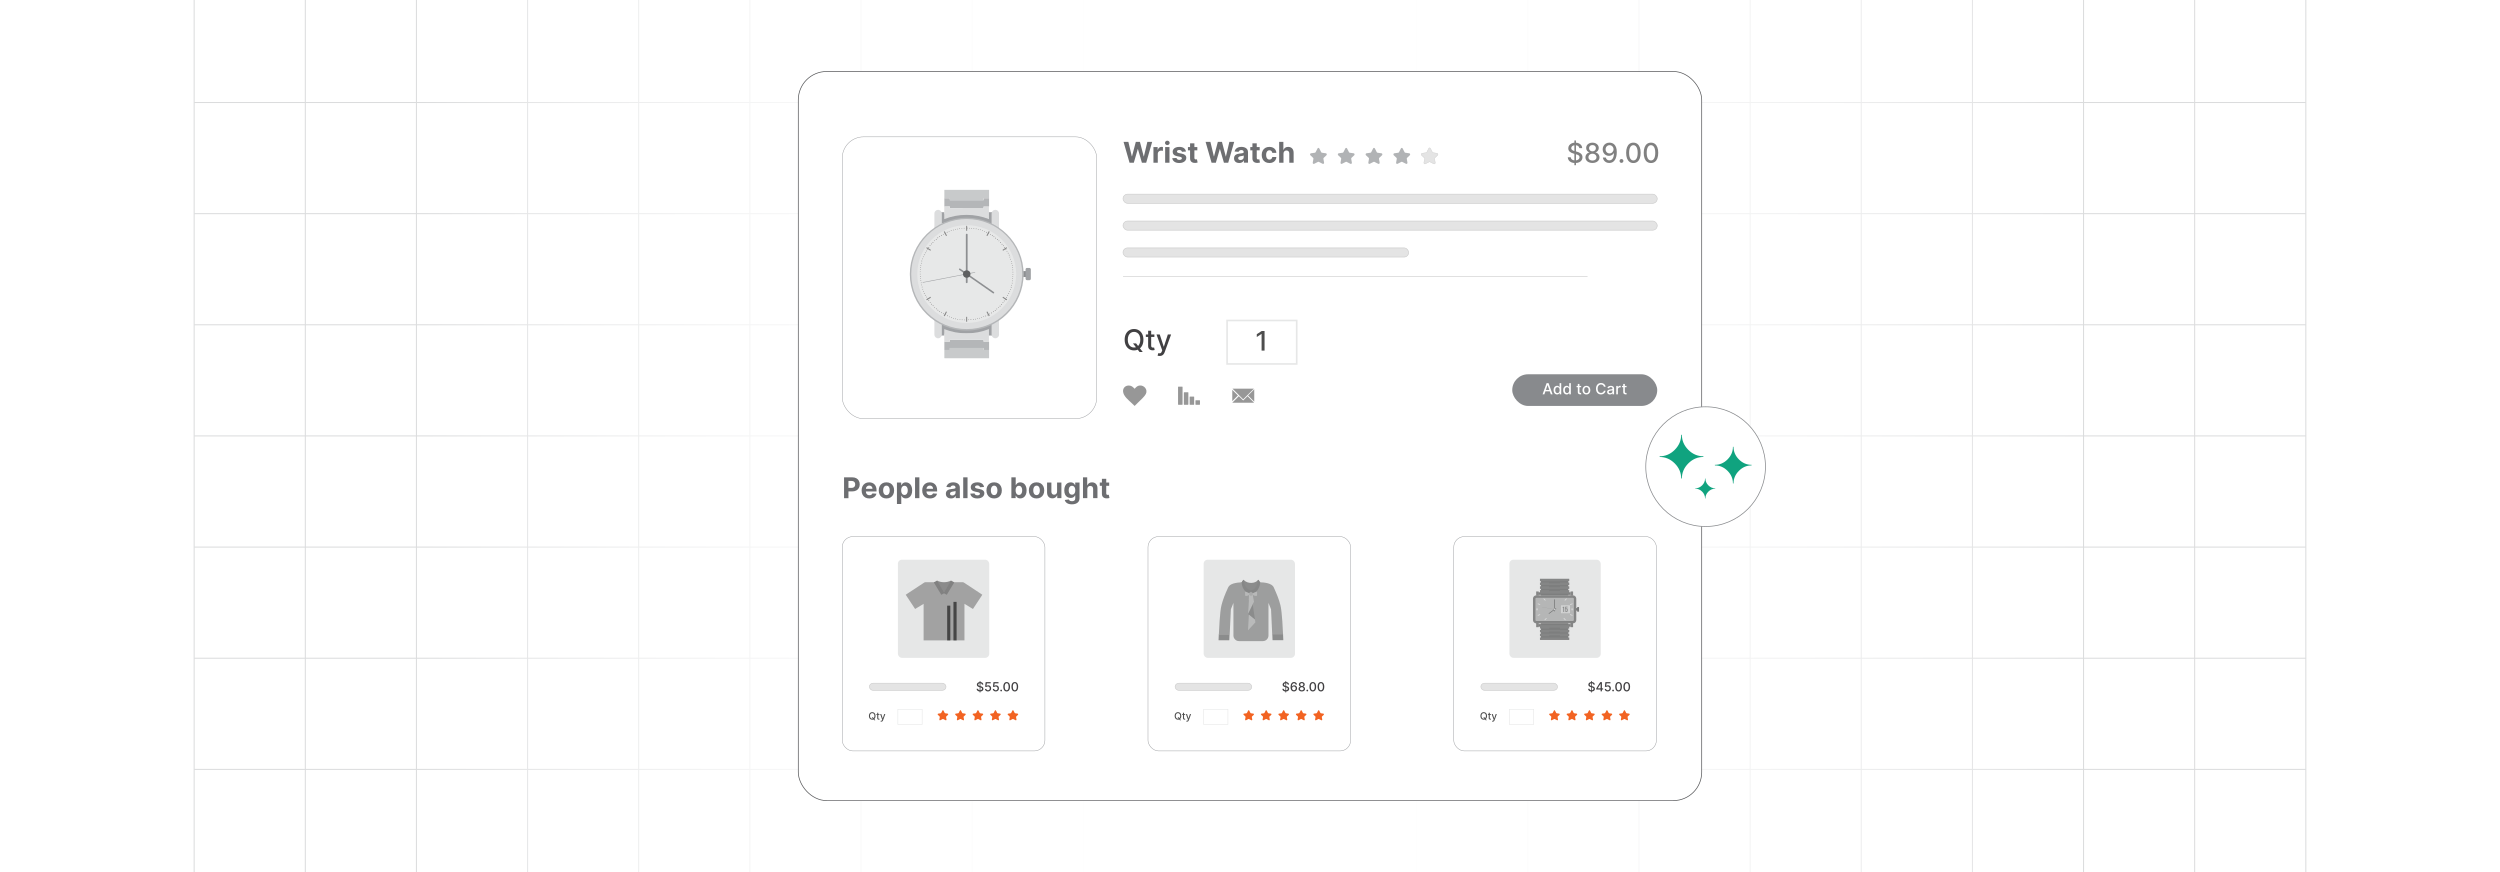 <?xml version="1.0" encoding="UTF-8"?><svg id="Layer_1" xmlns="http://www.w3.org/2000/svg" xmlns:xlink="http://www.w3.org/1999/xlink" viewBox="0 0 860 300"><defs><clipPath id="clippath"><rect y="-.038" width="860" height="300.076" fill="none" stroke-width="0"/></clipPath><clipPath id="clippath-1"><rect y="-.038" width="860" height="300.076" fill="none" stroke-width="0"/></clipPath><linearGradient id="linear-gradient" x1="144.881" y1="149.981" x2="715.119" y2="149.981" gradientUnits="userSpaceOnUse"><stop offset="0" stop-color="#fff" stop-opacity="0"/><stop offset=".039" stop-color="#fff" stop-opacity=".179"/><stop offset=".087" stop-color="#fff" stop-opacity=".369"/><stop offset=".137" stop-color="#fff" stop-opacity=".539"/><stop offset=".189" stop-color="#fff" stop-opacity=".681"/><stop offset=".244" stop-color="#fff" stop-opacity=".797"/><stop offset=".301" stop-color="#fff" stop-opacity=".887"/><stop offset=".363" stop-color="#fff" stop-opacity=".951"/><stop offset=".432" stop-color="#fff" stop-opacity=".988"/><stop offset=".523" stop-color="#fff"/><stop offset=".583" stop-color="#fff" stop-opacity=".984"/><stop offset=".643" stop-color="#fff" stop-opacity=".937"/><stop offset=".703" stop-color="#fff" stop-opacity=".858"/><stop offset=".763" stop-color="#fff" stop-opacity=".747"/><stop offset=".823" stop-color="#fff" stop-opacity=".604"/><stop offset=".883" stop-color="#fff" stop-opacity=".428"/><stop offset=".943" stop-color="#fff" stop-opacity=".225"/><stop offset="1" stop-color="#fff" stop-opacity="0"/></linearGradient><linearGradient id="linear-gradient-2" x1="560.116" y1="165.088" x2="560.116" y2="163.644" gradientUnits="userSpaceOnUse"><stop offset=".001" stop-color="#ff1d25" stop-opacity="0"/><stop offset=".079" stop-color="#f6272d" stop-opacity=".259"/><stop offset=".156" stop-color="#f03034" stop-opacity=".483"/><stop offset=".233" stop-color="#ea383b" stop-opacity=".669"/><stop offset=".307" stop-color="#e53e3f" stop-opacity=".813"/><stop offset=".378" stop-color="#e24243" stop-opacity=".916"/><stop offset=".445" stop-color="#e04545" stop-opacity=".979"/><stop offset=".503" stop-color="#e04646"/><stop offset=".561" stop-color="#e04545" stop-opacity=".979"/><stop offset=".627" stop-color="#e24243" stop-opacity=".917"/><stop offset=".697" stop-color="#e53e3f" stop-opacity=".815"/><stop offset=".77" stop-color="#ea383b" stop-opacity=".672"/><stop offset=".845" stop-color="#ef3135" stop-opacity=".488"/><stop offset=".922" stop-color="#f6272d" stop-opacity=".263"/><stop offset="1" stop-color="#ff1d25" stop-opacity="0"/></linearGradient><linearGradient id="linear-gradient-3" x1="469.176" y1="149.136" x2="469.176" y2="147.796" xlink:href="#linear-gradient-2"/><filter id="drop-shadow-1" filterUnits="userSpaceOnUse"><feOffset dx="1.35" dy="1.35"/><feGaussianBlur result="blur" stdDeviation="2.025"/><feFlood flood-color="#333" flood-opacity=".08"/><feComposite in2="blur" operator="in"/><feComposite in="SourceGraphic"/></filter></defs><rect y="0" width="860" height="300" rx="5" ry="5" fill="#fff" stroke-width="0"/><rect width="860" height="300" rx="5" ry="5" fill="#fff" stroke-width="0"/><rect y="0" width="860" height="300" rx="5" ry="5" fill="#fff" stroke-width="0"/><rect y="0" width="860" height="300" rx="5" ry="5" fill="#fff" stroke-width="0"/><rect y="0" width="860" height="300" rx="5" ry="5" fill="#fff" stroke-width="0"/><rect y="0" width="860" height="300" rx="5" ry="5" fill="#fff" stroke-width="0"/><g clip-path="url(#clippath)"><rect y="0" width="860" height="300" rx="5" ry="5" fill="#fff" stroke-width="0"/><g clip-path="url(#clippath-1)"><rect y="-.038" width="860" height="300" rx="5" ry="5" fill="#fff" stroke-width="0"/><rect x="66.787" y="-2.966" width="726.419" height="305.872" fill="none" stroke="#dbdcdd" stroke-miterlimit="10" stroke-width=".353"/><polyline points="66.791 264.672 105.02 264.672 143.248 264.672 143.265 264.672 181.493 264.672 219.705 264.672 219.721 264.672 257.95 264.672 296.178 264.672 296.195 264.672 334.423 264.672 372.651 264.672 410.896 264.672 449.108 264.672 487.337 264.672 487.353 264.672 525.581 264.672 563.81 264.672 563.826 264.672 602.054 264.672 640.267 264.672 640.283 264.672 678.511 264.672 716.74 264.672 754.968 264.672 754.984 264.672 793.213 264.672" fill="none" stroke="#dbdcdd" stroke-miterlimit="10" stroke-width=".353"/><polyline points="66.791 226.428 105.02 226.428 143.248 226.428 143.265 226.428 181.493 226.428 219.705 226.428 219.721 226.428 257.95 226.428 296.178 226.428 296.195 226.428 334.423 226.428 372.651 226.428 410.896 226.428 449.108 226.428 487.337 226.428 487.353 226.428 525.581 226.428 563.81 226.428 563.826 226.428 602.054 226.428 640.267 226.428 640.283 226.428 678.511 226.428 716.74 226.428 754.968 226.428 754.984 226.428 793.213 226.428" fill="none" stroke="#dbdcdd" stroke-miterlimit="10" stroke-width=".353"/><polyline points="66.791 188.199 105.02 188.199 143.248 188.199 143.265 188.199 181.493 188.199 219.705 188.199 219.721 188.199 257.95 188.199 296.178 188.199 296.195 188.199 334.423 188.199 372.651 188.199 410.896 188.199 449.108 188.199 487.337 188.199 487.353 188.199 525.581 188.199 563.81 188.199 563.826 188.199 602.054 188.199 640.267 188.199 640.283 188.199 678.511 188.199 716.74 188.199 754.968 188.199 754.984 188.199 793.213 188.199" fill="none" stroke="#dbdcdd" stroke-miterlimit="10" stroke-width=".353"/><polyline points="66.791 149.954 105.02 149.954 143.248 149.954 143.265 149.954 181.493 149.954 219.705 149.954 219.721 149.954 257.95 149.954 296.178 149.954 296.195 149.954 334.423 149.954 372.651 149.954 410.896 149.954 449.108 149.954 487.337 149.954 487.353 149.954 525.581 149.954 563.81 149.954 563.826 149.954 602.054 149.954 640.267 149.954 640.283 149.954 678.511 149.954 716.74 149.954 754.968 149.954 754.984 149.954 793.213 149.954" fill="none" stroke="#dbdcdd" stroke-miterlimit="10" stroke-width=".353"/><polyline points="66.791 111.726 105.02 111.726 143.248 111.726 143.265 111.726 181.493 111.726 219.705 111.726 219.721 111.726 257.95 111.726 296.178 111.726 296.195 111.726 334.423 111.726 372.651 111.726 410.896 111.726 449.108 111.726 487.337 111.726 487.353 111.726 525.581 111.726 563.81 111.726 563.826 111.726 602.054 111.726 640.267 111.726 640.283 111.726 678.511 111.726 716.74 111.726 754.968 111.726 754.984 111.726 793.213 111.726" fill="none" stroke="#dbdcdd" stroke-miterlimit="10" stroke-width=".353"/><polyline points="66.791 73.498 105.02 73.498 143.248 73.498 143.265 73.498 181.493 73.498 219.705 73.498 219.721 73.498 257.95 73.498 296.178 73.498 296.195 73.498 334.423 73.498 372.651 73.498 410.896 73.498 449.108 73.498 487.337 73.498 487.353 73.498 525.581 73.498 563.81 73.498 563.826 73.498 602.054 73.498 640.267 73.498 640.283 73.498 678.511 73.498 716.74 73.498 754.968 73.498 754.984 73.498 793.213 73.498" fill="none" stroke="#dbdcdd" stroke-miterlimit="10" stroke-width=".353"/><polyline points="66.791 35.269 105.02 35.269 143.248 35.269 143.265 35.269 181.493 35.269 219.705 35.269 219.721 35.269 257.95 35.269 296.178 35.269 296.195 35.269 334.423 35.269 372.651 35.269 410.896 35.269 449.108 35.269 487.337 35.269 487.353 35.269 525.581 35.269 563.81 35.269 563.826 35.269 602.054 35.269 640.267 35.269 640.283 35.269 678.511 35.269 716.74 35.269 754.968 35.269 754.984 35.269 793.213 35.269" fill="none" stroke="#dbdcdd" stroke-miterlimit="10" stroke-width=".353"/><polyline points="754.966 -2.982 754.966 -2.966 754.966 35.273 754.966 73.498 754.966 111.722 754.966 111.738 754.966 149.947 754.966 188.202 754.966 226.427 754.966 264.666 754.966 302.906" fill="none" stroke="#dbdcdd" stroke-miterlimit="10" stroke-width=".353"/><polyline points="716.742 -2.982 716.742 -2.966 716.742 35.273 716.742 73.498 716.742 111.722 716.742 111.738 716.742 149.947 716.742 188.202 716.742 226.427 716.742 264.666 716.742 302.906" fill="none" stroke="#dbdcdd" stroke-miterlimit="10" stroke-width=".353"/><polyline points="678.517 -2.982 678.517 -2.966 678.517 35.273 678.517 73.498 678.517 111.722 678.517 111.738 678.517 149.947 678.517 188.202 678.517 226.427 678.517 264.666 678.517 302.906" fill="none" stroke="#dbdcdd" stroke-miterlimit="10" stroke-width=".353"/><polyline points="640.262 -2.982 640.262 -2.966 640.262 35.273 640.262 73.498 640.262 111.722 640.262 111.738 640.262 149.947 640.262 188.202 640.262 226.427 640.262 264.666 640.262 302.906" fill="none" stroke="#dbdcdd" stroke-miterlimit="10" stroke-width=".353"/><polyline points="602.053 -2.982 602.053 -2.966 602.053 35.273 602.053 73.498 602.053 111.722 602.053 111.738 602.053 149.947 602.053 188.202 602.053 226.427 602.053 264.666 602.053 302.906" fill="none" stroke="#dbdcdd" stroke-miterlimit="10" stroke-width=".353"/><polyline points="563.813 -2.982 563.813 -2.966 563.813 35.273 563.813 73.498 563.813 111.722 563.813 111.738 563.813 149.947 563.813 188.202 563.813 226.427 563.813 264.666 563.813 302.906" fill="none" stroke="#dbdcdd" stroke-miterlimit="10" stroke-width=".353"/><polyline points="525.588 -2.982 525.588 -2.966 525.588 35.273 525.588 73.498 525.588 111.722 525.588 111.738 525.588 149.947 525.588 188.202 525.588 226.427 525.588 264.666 525.588 302.906" fill="none" stroke="#dbdcdd" stroke-miterlimit="10" stroke-width=".353"/><polyline points="487.334 -2.982 487.334 -2.966 487.334 35.273 487.334 73.498 487.334 111.722 487.334 111.738 487.334 149.947 487.334 188.202 487.334 226.427 487.334 264.666 487.334 302.906" fill="none" stroke="#dbdcdd" stroke-miterlimit="10" stroke-width=".353"/><polyline points="449.109 -2.982 449.109 -2.966 449.109 35.273 449.109 73.498 449.109 111.722 449.109 111.738 449.109 149.947 449.109 188.202 449.109 226.427 449.109 264.666 449.109 302.906" fill="none" stroke="#dbdcdd" stroke-miterlimit="10" stroke-width=".353"/><polyline points="410.899 -2.982 410.899 -2.966 410.899 35.273 410.899 73.498 410.899 111.722 410.899 111.738 410.899 149.947 410.899 188.202 410.899 226.427 410.899 264.666 410.899 302.906" fill="none" stroke="#dbdcdd" stroke-miterlimit="10" stroke-width=".353"/><polyline points="372.645 -2.982 372.645 -2.966 372.645 35.273 372.645 73.498 372.645 111.722 372.645 111.738 372.645 149.947 372.645 188.202 372.645 226.427 372.645 264.666 372.645 302.906" fill="none" stroke="#dbdcdd" stroke-miterlimit="10" stroke-width=".353"/><polyline points="334.42 -2.982 334.42 -2.966 334.42 35.273 334.42 73.498 334.42 111.722 334.42 111.738 334.42 149.947 334.42 188.202 334.42 226.427 334.42 264.666 334.42 302.906" fill="none" stroke="#dbdcdd" stroke-miterlimit="10" stroke-width=".353"/><polyline points="296.18 -2.982 296.18 -2.966 296.18 35.273 296.18 73.498 296.18 111.722 296.18 111.738 296.18 149.947 296.18 188.202 296.18 226.427 296.18 264.666 296.18 302.906" fill="none" stroke="#dbdcdd" stroke-miterlimit="10" stroke-width=".353"/><polyline points="257.956 -2.982 257.956 -2.966 257.956 35.273 257.956 73.498 257.956 111.722 257.956 111.738 257.956 149.947 257.956 188.202 257.956 226.427 257.956 264.666 257.956 302.906" fill="none" stroke="#dbdcdd" stroke-miterlimit="10" stroke-width=".353"/><polyline points="219.701 -2.982 219.701 -2.966 219.701 35.273 219.701 73.498 219.701 111.722 219.701 111.738 219.701 149.947 219.701 188.202 219.701 226.427 219.701 264.666 219.701 302.906" fill="none" stroke="#dbdcdd" stroke-miterlimit="10" stroke-width=".353"/><polyline points="181.491 -2.982 181.491 -2.966 181.491 35.273 181.491 73.498 181.491 111.722 181.491 111.738 181.491 149.947 181.491 188.202 181.491 226.427 181.491 264.666 181.491 302.906" fill="none" stroke="#dbdcdd" stroke-miterlimit="10" stroke-width=".353"/><polyline points="143.252 -2.982 143.252 -2.966 143.252 35.273 143.252 73.498 143.252 111.722 143.252 111.738 143.252 149.947 143.252 188.202 143.252 226.427 143.252 264.666 143.252 302.906" fill="none" stroke="#dbdcdd" stroke-miterlimit="10" stroke-width=".353"/><polyline points="105.027 -2.982 105.027 -2.966 105.027 35.273 105.027 73.498 105.027 111.722 105.027 111.738 105.027 149.947 105.027 188.202 105.027 226.427 105.027 264.666 105.027 302.906" fill="none" stroke="#dbdcdd" stroke-miterlimit="10" stroke-width=".353"/></g><rect x="144.881" y="-.038" width="570.238" height="300.038" fill="url(#linear-gradient)" stroke-width="0"/></g><line x1="560.121" y1="164.366" x2="560.111" y2="164.366" fill="none" opacity=".84" stroke="url(#linear-gradient-2)" stroke-miterlimit="10" stroke-width="1.445"/><g opacity=".74"><path d="M469.161,147.796c0,.37.01.73.03,1.1v.24c-.01-.08-.01-.16-.01-.24-.01-.37-.01-.73-.02-1.1" fill="none" stroke-width="0"/></g><path d="M469.191,149.136v-.24c-.02-.37-.03-.73-.03-1.1" fill="none" opacity=".84" stroke="url(#linear-gradient-3)" stroke-miterlimit="10" stroke-width="1.445"/><rect x="274.617" y="24.595" width="310.766" height="250.811" rx="9.754" ry="9.754" fill="#fff" stroke-width="0"/><line x1="386.322" y1="95.135" x2="546.117" y2="95.135" fill="none" stroke="#cacaca" stroke-miterlimit="10" stroke-width=".198"/><path d="M388.557,55.972l-2.05-7.164h1.654l1.185,4.978h.06l1.309-4.978h1.417l1.305,4.988h.062l1.187-4.988h1.654l-2.05,7.164h-1.477l-1.364-4.684h-.056l-1.36,4.684h-1.477Z" fill="#6d6e71" stroke-width="0"/><path d="M396.785,55.972v-5.373h1.444v.938h.057c.098-.333.262-.586.493-.758.231-.171.496-.257.797-.257.075,0,.155.005.242.015.086.009.162.021.227.038v1.322c-.069-.021-.166-.04-.29-.056-.124-.017-.236-.024-.339-.024-.22,0-.415.047-.586.142-.172.094-.307.226-.406.394-.099.168-.148.361-.148.58v3.04h-1.49Z" fill="#6d6e71" stroke-width="0"/><path d="M401.559,49.906c-.221,0-.41-.074-.568-.223-.157-.147-.235-.325-.235-.533,0-.205.078-.382.235-.53.158-.147.348-.222.568-.222.222,0,.411.074.569.222.157.148.235.325.235.53,0,.208-.078.386-.235.533-.158.148-.348.223-.569.223ZM400.811,55.972v-5.373h1.49v5.373h-1.49Z" fill="#6d6e71" stroke-width="0"/><path d="M407.961,52.131l-1.364.084c-.023-.116-.073-.223-.15-.316-.077-.095-.178-.171-.303-.228-.125-.058-.273-.086-.446-.086-.231,0-.426.049-.584.145s-.238.226-.238.387c0,.128.052.236.154.325s.278.159.528.213l.973.196c.522.107.911.279,1.168.518s.385.551.385.938c0,.352-.103.661-.31.927s-.488.473-.847.621c-.357.148-.769.222-1.236.222-.711,0-1.277-.148-1.698-.445-.421-.298-.668-.703-.74-1.216l1.466-.077c.045.217.151.382.322.495.17.113.388.17.654.17.261,0,.472-.051.631-.152.16-.102.241-.232.243-.394-.002-.135-.06-.247-.171-.334-.112-.088-.285-.154-.519-.201l-.93-.185c-.525-.104-.915-.287-1.171-.546-.255-.259-.383-.589-.383-.989,0-.346.094-.643.282-.893.188-.249.452-.441.794-.577.342-.135.742-.203,1.201-.203.679,0,1.213.144,1.603.431s.619.678.685,1.172Z" fill="#6d6e71" stroke-width="0"/><path d="M411.882,50.599v1.119h-3.235v-1.119h3.235ZM409.381,49.311h1.49v5.009c0,.138.021.244.064.32s.101.129.177.159c.075.03.163.046.264.046.07,0,.14-.007.21-.019s.124-.022.161-.03l.234,1.109c-.075.023-.18.051-.315.082-.135.031-.3.051-.493.058-.358.015-.673-.033-.942-.144-.27-.109-.478-.279-.628-.511-.149-.231-.223-.522-.221-.874v-5.205Z" fill="#6d6e71" stroke-width="0"/><path d="M416.776,55.972l-2.05-7.164h1.654l1.185,4.978h.06l1.309-4.978h1.417l1.305,4.988h.062l1.187-4.988h1.654l-2.05,7.164h-1.477l-1.364-4.684h-.056l-1.36,4.684h-1.477Z" fill="#6d6e71" stroke-width="0"/><path d="M426.291,56.073c-.343,0-.648-.06-.917-.181-.268-.12-.479-.298-.635-.535-.155-.236-.232-.532-.232-.887,0-.298.055-.549.164-.752.11-.203.259-.366.448-.489.189-.124.404-.217.645-.28.241-.062.495-.107.761-.133.312-.032.565-.064.756-.093.19-.029.329-.073.416-.131.086-.059.129-.144.129-.259v-.021c0-.222-.069-.393-.208-.514s-.335-.183-.589-.183c-.269,0-.481.06-.641.177-.158.118-.264.266-.315.442l-1.379-.111c.07-.327.208-.609.413-.849s.471-.423.796-.553c.325-.129.702-.194,1.132-.194.298,0,.585.035.858.105.274.069.518.179.731.325.213.146.382.335.505.565.124.231.185.505.185.824v3.624h-1.413v-.745h-.042c-.086.168-.201.315-.346.442-.145.127-.318.227-.521.298-.203.07-.438.106-.703.106ZM426.718,55.045c.219,0,.413-.044.58-.132.168-.087.3-.205.396-.354s.144-.318.144-.508v-.569c-.047.03-.11.058-.19.082s-.171.047-.272.066c-.1.019-.2.037-.301.053-.1.015-.191.028-.273.04-.175.025-.328.066-.458.122-.131.056-.232.131-.305.226s-.108.212-.108.352c0,.203.074.357.222.464.148.105.337.159.565.159Z" fill="#6d6e71" stroke-width="0"/><path d="M433.332,50.599v1.119h-3.235v-1.119h3.235ZM430.831,49.311h1.49v5.009c0,.138.021.244.064.32s.101.129.177.159c.075.03.163.046.264.046.07,0,.14-.007.21-.019s.124-.022.161-.03l.234,1.109c-.075.023-.18.051-.315.082-.135.031-.3.051-.493.058-.358.015-.673-.033-.942-.144-.27-.109-.478-.279-.628-.511-.149-.231-.223-.522-.221-.874v-5.205Z" fill="#6d6e71" stroke-width="0"/><path d="M436.673,56.076c-.551,0-1.023-.117-1.419-.352-.395-.234-.698-.56-.909-.978-.211-.417-.316-.897-.316-1.441,0-.55.106-1.033.32-1.449.213-.417.517-.742.911-.977.394-.234.862-.352,1.406-.352.469,0,.879.086,1.231.256.352.17.631.409.836.717s.318.67.339,1.085h-1.406c-.039-.269-.144-.485-.312-.649-.17-.164-.391-.246-.663-.246-.231,0-.433.062-.604.186-.172.125-.305.307-.4.544-.096.238-.144.526-.144.864,0,.343.047.635.142.875.095.239.228.423.4.549s.374.189.606.189c.17,0,.323-.035.46-.104.137-.07.249-.172.339-.307.09-.134.149-.295.177-.484h1.406c-.023.411-.135.771-.334,1.083s-.474.555-.824.73c-.35.175-.764.262-1.241.262Z" fill="#6d6e71" stroke-width="0"/><path d="M441.521,52.865v3.106h-1.49v-7.164h1.448v2.739h.062c.122-.317.317-.566.588-.747s.61-.272,1.019-.272c.373,0,.698.081.978.243.278.162.495.395.65.696s.231.663.23,1.083v3.421h-1.49v-3.155c.002-.331-.081-.589-.25-.773-.17-.184-.405-.276-.709-.276-.203,0-.382.044-.537.13s-.276.212-.363.376c-.088.164-.133.362-.135.593Z" fill="#6d6e71" stroke-width="0"/><path d="M543.293,50.95c-.036-.315-.183-.559-.44-.732-.257-.175-.581-.262-.971-.262-.279,0-.521.044-.725.132-.204.088-.362.207-.475.359-.111.151-.168.324-.168.517,0,.162.038.302.115.419.076.117.177.216.303.294.125.079.26.144.403.196.144.053.283.095.416.128l.665.173c.217.054.44.126.668.217.229.091.44.21.636.359.194.148.352.332.474.552s.182.482.182.788c0,.386-.1.728-.298,1.027-.198.299-.485.535-.861.708s-.83.26-1.361.26c-.511,0-.951-.081-1.324-.243-.372-.161-.664-.392-.874-.69-.211-.299-.327-.652-.35-1.062h1.031c.019.246.101.45.241.613s.321.284.542.362c.221.079.463.118.727.118.29,0,.549-.046.776-.138.227-.092.406-.221.537-.386s.196-.358.196-.58c0-.202-.058-.367-.172-.496-.114-.128-.268-.234-.462-.319-.194-.084-.413-.158-.657-.223l-.805-.22c-.545-.148-.977-.366-1.295-.654s-.477-.67-.477-1.145c0-.392.106-.734.318-1.027.213-.292.501-.52.865-.684.363-.162.773-.244,1.23-.244.461,0,.868.081,1.222.243.353.161.632.384.836.666.204.283.31.607.319.973h-.99ZM541.587,56.823v-8.513h.545v8.513h-.545Z" fill="gray" stroke-width="0"/><path d="M547.811,56.064c-.477,0-.897-.082-1.262-.246-.365-.164-.65-.39-.856-.678s-.308-.616-.306-.984c-.002-.288.057-.554.178-.797.121-.242.285-.445.494-.608.208-.163.44-.267.698-.31v-.04c-.34-.082-.611-.264-.815-.545-.203-.282-.305-.606-.302-.972-.003-.348.09-.658.277-.933.188-.273.445-.489.773-.646.327-.157.701-.236,1.12-.236.415,0,.785.079,1.112.238.327.158.585.374.773.648.189.273.283.583.286.929-.003.366-.106.69-.314.972-.206.281-.474.463-.805.545v.04c.255.044.485.147.69.31s.369.366.492.608c.123.243.185.509.188.797-.002.368-.106.696-.312.984s-.491.514-.856.678c-.364.164-.782.246-1.255.246ZM547.811,55.224c.281,0,.525-.047.731-.142.206-.094.366-.226.478-.396.113-.17.171-.368.174-.597-.003-.237-.065-.447-.185-.629-.121-.182-.285-.324-.491-.429s-.442-.156-.708-.156c-.269,0-.507.052-.715.156s-.372.247-.492.429-.179.392-.176.629c-.003.229.052.427.164.597s.273.302.48.396c.208.095.454.142.738.142ZM547.811,52.055c.227,0,.427-.046.602-.137.176-.091.314-.217.414-.379.102-.162.152-.352.155-.568-.003-.213-.053-.399-.151-.559-.099-.16-.236-.283-.411-.371-.175-.087-.378-.131-.608-.131-.235,0-.44.044-.617.131-.176.088-.312.211-.41.371-.098.159-.145.346-.144.559-.002.217.047.406.146.568s.238.288.414.379c.177.091.38.137.61.137Z" fill="gray" stroke-width="0"/><path d="M553.687,49.068c.304.002.603.058.897.166.295.109.561.286.8.532s.429.578.572.996c.143.418.215.938.218,1.558,0,.597-.06,1.127-.18,1.592-.12.464-.291.856-.514,1.175-.224.319-.493.562-.81.729-.316.166-.674.249-1.07.249-.405,0-.766-.079-1.081-.239-.315-.159-.57-.381-.768-.663-.197-.283-.32-.608-.369-.976h1.014c.067.292.203.528.408.709.205.182.47.272.796.272.499,0,.888-.218,1.167-.653s.42-1.045.423-1.827h-.054c-.115.19-.259.354-.431.492s-.364.244-.577.319c-.212.075-.44.112-.682.112-.392,0-.749-.096-1.07-.289-.321-.192-.577-.458-.769-.795-.19-.337-.285-.721-.285-1.153,0-.43.098-.82.294-1.171.196-.35.471-.628.824-.833s.769-.305,1.246-.301ZM553.69,49.934c-.26,0-.493.064-.7.19-.207.128-.37.3-.49.516s-.18.456-.18.72.059.503.175.717.276.384.478.509c.203.125.435.188.697.188.194,0,.376-.037.545-.112.168-.076.315-.181.442-.315.126-.134.225-.287.296-.457.071-.171.106-.351.106-.539,0-.25-.06-.483-.178-.698-.119-.215-.281-.389-.487-.52s-.441-.197-.705-.197Z" fill="gray" stroke-width="0"/><path d="M557.79,56.035c-.182,0-.338-.065-.469-.194-.131-.13-.196-.287-.196-.471,0-.182.065-.338.196-.468s.287-.194.469-.194.338.065.469.194.196.286.196.468c0,.122-.03.233-.091.334-.061.101-.142.181-.241.241-.1.06-.211.09-.333.09Z" fill="gray" stroke-width="0"/><path d="M561.89,56.085c-.525-.003-.975-.141-1.347-.416-.373-.274-.658-.675-.856-1.2s-.296-1.158-.296-1.898c0-.738.1-1.369.298-1.893.198-.522.484-.922.858-1.197.373-.274.82-.412,1.342-.412.52,0,.967.139,1.34.414.372.276.657.675.856,1.197.198.522.297,1.152.297,1.891,0,.742-.099,1.376-.296,1.9s-.481.924-.855,1.2c-.372.275-.82.414-1.343.414ZM561.89,55.197c.461,0,.821-.226,1.082-.676.261-.449.391-1.101.391-1.951,0-.565-.06-1.044-.178-1.435-.119-.391-.288-.688-.509-.891s-.482-.305-.786-.305c-.459,0-.819.227-1.081.679s-.394,1.103-.396,1.952c0,.567.059,1.047.178,1.438.118.392.287.688.507.888.22.201.483.302.792.302Z" fill="gray" stroke-width="0"/><path d="M567.939,56.085c-.525-.003-.975-.141-1.347-.416-.373-.274-.658-.675-.856-1.2s-.296-1.158-.296-1.898c0-.738.1-1.369.298-1.893.198-.522.484-.922.858-1.197.373-.274.82-.412,1.342-.412.52,0,.967.139,1.34.414.372.276.657.675.856,1.197.198.522.297,1.152.297,1.891,0,.742-.099,1.376-.296,1.9s-.481.924-.855,1.2c-.372.275-.82.414-1.343.414ZM567.939,55.197c.461,0,.821-.226,1.082-.676.261-.449.391-1.101.391-1.951,0-.565-.06-1.044-.178-1.435-.119-.391-.288-.688-.509-.891s-.482-.305-.786-.305c-.459,0-.819.227-1.081.679s-.394,1.103-.396,1.952c0,.567.059,1.047.178,1.438.118.392.287.688.507.888.22.201.483.302.792.302Z" fill="gray" stroke-width="0"/><rect x="386.322" y="66.788" width="183.768" height="3.152" rx="1.576" ry="1.576" fill="#e4e4e4" stroke="#cacaca" stroke-miterlimit="10" stroke-width=".202"/><rect x="386.322" y="76.034" width="183.768" height="3.152" rx="1.576" ry="1.576" fill="#e4e4e4" stroke="#cacaca" stroke-miterlimit="10" stroke-width=".202"/><rect x="386.322" y="85.279" width="98.252" height="3.152" rx="1.576" ry="1.576" fill="#e4e4e4" stroke="#cacaca" stroke-miterlimit="10" stroke-width=".202"/><path d="M453.831,51.06l.656,1.286c.054.105.148.176.256.191l1.37.193c.298.042.408.464.178.681l-.92.868c-.096.091-.141.234-.116.373l.226,1.276c.055.309-.224.558-.479.429l-1.327-.675c-.09-.046-.193-.046-.283,0l-1.327.675c-.255.13-.533-.12-.479-.429l.226-1.276c.025-.139-.02-.282-.116-.373l-.92-.868c-.23-.217-.12-.639.178-.681l1.37-.193c.107-.015.202-.086.256-.191l.656-1.286c.132-.259.464-.259.596,0Z" fill="#b1b3b5" stroke-width="0"/><path d="M463.391,51.06l.656,1.286c.054.105.148.176.256.191l1.37.193c.298.042.408.464.178.681l-.92.868c-.096.091-.141.234-.116.373l.226,1.276c.055.309-.224.558-.479.429l-1.327-.675c-.09-.046-.193-.046-.283,0l-1.327.675c-.255.13-.533-.12-.479-.429l.226-1.276c.025-.139-.02-.282-.116-.373l-.92-.868c-.23-.217-.12-.639.178-.681l1.37-.193c.107-.015.202-.086.256-.191l.656-1.286c.132-.259.464-.259.596,0Z" fill="#b1b3b5" stroke-width="0"/><path d="M472.951,51.06l.656,1.286c.054.105.148.176.256.191l1.37.193c.298.042.408.464.178.681l-.92.868c-.096.091-.141.234-.116.373l.226,1.276c.055.309-.224.558-.479.429l-1.327-.675c-.09-.046-.193-.046-.283,0l-1.327.675c-.255.13-.533-.12-.479-.429l.226-1.276c.025-.139-.02-.282-.116-.373l-.92-.868c-.23-.217-.12-.639.178-.681l1.37-.193c.107-.015.202-.086.256-.191l.656-1.286c.132-.259.464-.259.596,0Z" fill="#b1b3b5" stroke-width="0"/><path d="M482.511,51.06l.656,1.286c.054.105.148.176.256.191l1.37.193c.298.042.408.464.178.681l-.92.868c-.096.091-.141.234-.116.373l.226,1.276c.055.309-.224.558-.479.429l-1.327-.675c-.09-.046-.193-.046-.283,0l-1.327.675c-.255.13-.533-.12-.479-.429l.226-1.276c.025-.139-.02-.282-.116-.373l-.92-.868c-.23-.217-.12-.639.178-.681l1.37-.193c.107-.015.202-.086.256-.191l.656-1.286c.132-.259.464-.259.596,0Z" fill="#b1b3b5" stroke-width="0"/><path d="M492.071,51.06l.656,1.286c.054.105.148.176.256.191l1.37.193c.298.042.408.464.178.681l-.92.868c-.096.091-.141.234-.116.373l.226,1.276c.055.309-.224.558-.479.429l-1.327-.675c-.09-.046-.193-.046-.283,0l-1.327.675c-.255.13-.533-.12-.479-.429l.226-1.276c.025-.139-.02-.282-.116-.373l-.92-.868c-.23-.217-.12-.639.178-.681l1.37-.193c.107-.015.202-.086.256-.191l.656-1.286c.132-.259.464-.259.596,0Z" fill="#e4e4e4" stroke="#cacaca" stroke-miterlimit="10" stroke-width=".135"/><path d="M409.368,136.42h1.298c.069,0,.126.056.126.126v2.571c0,.069-.056.126-.126.126h-1.298c-.069,0-.126-.056-.126-.126v-2.571c0-.069.056-.126.126-.126h0ZM405.375,133.004h1.298c.069,0,.126.057.126.126v5.986c0,.069-.057.126-.126.126h-1.298c-.069,0-.126-.056-.126-.126v-5.986c0-.069.056-.126.126-.126h0ZM411.365,137.687h1.298c.069,0,.126.057.126.126v1.304c0,.069-.056.126-.126.126h-1.298c-.069,0-.126-.056-.126-.126v-1.304c.001-.069.057-.126.126-.126h0ZM407.371,134.937h1.298c.069,0,.126.057.126.126v4.053c0,.069-.057.126-.126.126h-1.298c-.069,0-.126-.056-.126-.126v-4.053c0-.069.057-.126.126-.126h0Z" fill="#979797" fill-rule="evenodd" stroke-width="0"/><path d="M390.317,133.728c.525-.548.893-1.021,1.703-1.114,1.52-.174,2.918,1.381,2.15,2.913-.218.436-.663.955-1.155,1.464-.54.559-1.137,1.107-1.556,1.522l-1.141,1.132-.943-.908c-1.135-1.093-2.985-2.468-3.046-4.173-.043-1.194.899-1.959,1.983-1.945.968.013,1.376.495,2.006,1.108h0Z" fill="#979797" fill-rule="evenodd" stroke-width="0"/><path d="M427.657,137.766l1.491-1.491,2.267,2.267h-7.516l2.267-2.267,1.491,1.491h0ZM423.985,133.704l3.672,3.672,3.672-3.672h-7.344ZM423.899,137.993l1.946-1.947-1.946-1.946v3.893h0ZM431.462,138.179l-2.133-2.133,2.133-2.133v4.266h0Z" fill="#979797" fill-rule="evenodd" stroke-width="0"/><rect x="520.212" y="128.751" width="49.875" height="10.894" rx="5.447" ry="5.447" fill="#888a8d" stroke-width="0"/><path d="M531.266,135.641h-.615l1.384-3.846h.67l1.384,3.846h-.615l-1.088-3.147h-.029l-1.09,3.147ZM531.37,134.135h1.998v.488h-1.998v-.488Z" fill="#fff" stroke-width="0"/><path d="M535.633,135.697c-.232,0-.44-.06-.622-.18-.183-.119-.325-.29-.429-.513-.102-.222-.154-.489-.154-.801s.052-.578.156-.8.248-.392.432-.509c.183-.118.39-.177.621-.177.179,0,.323.029.433.089s.195.129.256.208.107.148.142.208h.034v-1.429h.561v3.846h-.549v-.449h-.047c-.034.061-.082.132-.145.211s-.15.147-.26.206c-.11.06-.253.089-.429.089ZM535.757,135.218c.161,0,.299-.043.41-.128.112-.086.197-.205.256-.358.058-.152.087-.33.087-.533,0-.2-.028-.375-.086-.525s-.143-.268-.254-.352-.249-.126-.413-.126c-.169,0-.31.044-.423.132-.112.088-.197.207-.254.358s-.086.322-.086.513c0,.193.029.366.087.52s.143.275.256.365.254.134.42.134Z" fill="#fff" stroke-width="0"/><path d="M538.941,135.697c-.232,0-.44-.06-.622-.18-.183-.119-.325-.29-.429-.513-.102-.222-.154-.489-.154-.801s.052-.578.156-.8.248-.392.432-.509c.183-.118.39-.177.621-.177.179,0,.323.029.433.089s.195.129.256.208.107.148.142.208h.034v-1.429h.561v3.846h-.549v-.449h-.047c-.034.061-.082.132-.145.211s-.15.147-.26.206c-.11.06-.253.089-.429.089ZM539.065,135.218c.161,0,.299-.043.41-.128.112-.086.197-.205.256-.358.058-.152.087-.33.087-.533,0-.2-.028-.375-.086-.525s-.143-.268-.254-.352-.249-.126-.413-.126c-.169,0-.31.044-.423.132-.112.088-.197.207-.254.358s-.086.322-.086.513c0,.193.029.366.087.52s.143.275.256.365.254.134.42.134Z" fill="#fff" stroke-width="0"/><path d="M543.918,132.756v.451h-1.575v-.451h1.575ZM542.765,132.065h.561v2.728c0,.108.016.19.049.245.032.054.074.091.126.11s.109.029.17.029c.045,0,.085-.003.118-.01.034-.006.06-.011.079-.015l.102.464c-.032.013-.079.025-.139.038-.06.014-.136.021-.226.021-.147.003-.285-.023-.413-.078-.128-.056-.231-.141-.31-.256-.079-.115-.118-.26-.118-.434v-2.845Z" fill="#fff" stroke-width="0"/><path d="M545.722,135.699c-.271,0-.507-.062-.708-.186-.202-.124-.358-.297-.47-.519-.111-.224-.167-.483-.167-.781,0-.3.056-.561.167-.785.111-.225.268-.398.47-.522.201-.124.438-.185.708-.185s.506.061.708.185c.201.124.357.298.469.522.111.224.167.485.167.785,0,.298-.056.558-.167.781-.111.223-.268.396-.469.519-.202.124-.438.186-.708.186ZM545.724,135.227c.175,0,.32-.046.435-.139s.2-.216.256-.37.084-.324.084-.509-.028-.353-.084-.508c-.056-.155-.141-.279-.256-.373s-.261-.141-.435-.141c-.177,0-.323.047-.439.141-.116.094-.202.218-.258.373-.056.154-.083.323-.083.508s.027.354.083.509.142.277.258.37c.115.093.262.139.439.139Z" fill="#fff" stroke-width="0"/><path d="M552.333,133.046h-.586c-.022-.126-.065-.235-.126-.331-.061-.095-.137-.176-.226-.242s-.189-.116-.298-.15c-.109-.033-.226-.051-.348-.051-.222,0-.42.056-.595.167-.175.112-.312.275-.413.49-.101.216-.151.478-.151.789,0,.312.051.577.151.792.101.216.238.379.414.488.175.11.372.166.592.166.121,0,.236-.017.346-.05.11-.033.209-.083.298-.147.089-.065.164-.145.227-.24.061-.094.104-.202.129-.325l.586.002c-.032.189-.092.362-.182.52-.09.159-.204.295-.344.41-.14.114-.299.203-.477.266-.18.062-.375.094-.586.094-.333,0-.63-.079-.891-.237-.26-.159-.465-.386-.614-.681-.15-.296-.225-.648-.225-1.058,0-.411.075-.764.225-1.059.15-.295.356-.521.616-.68.261-.158.557-.237.889-.237.204,0,.395.029.571.087.178.059.337.144.478.256s.258.248.351.409.155.345.189.552Z" fill="#fff" stroke-width="0"/><path d="M553.821,135.704c-.183,0-.348-.034-.496-.102-.147-.068-.264-.168-.35-.298-.086-.131-.129-.29-.129-.479,0-.162.031-.296.094-.401s.147-.189.254-.25.226-.107.356-.139c.132-.031.266-.055.402-.071.173-.021.312-.037.42-.05.108-.014.186-.035.235-.065.049-.03.073-.079.073-.146v-.014c0-.164-.046-.291-.139-.381-.092-.091-.229-.136-.41-.136-.189,0-.338.042-.445.125-.108.083-.184.176-.225.277l-.528-.12c.064-.176.154-.317.275-.426s.26-.186.418-.236.323-.074.498-.074c.114,0,.237.014.367.04.129.027.251.076.364.147s.206.173.278.306c.072.132.109.303.109.514v1.915h-.549v-.395h-.022c-.036.073-.091.144-.163.214-.073.07-.166.129-.28.175-.113.047-.25.069-.409.069ZM553.943,135.254c.155,0,.288-.031.399-.092.11-.061.195-.143.253-.241.059-.1.088-.207.088-.32v-.372c-.021.019-.059.038-.116.056-.057.017-.121.031-.194.043-.072.012-.143.022-.212.032-.068.009-.126.017-.173.023-.108.014-.208.036-.298.069-.089.032-.16.079-.214.14-.053.06-.08.142-.08.241,0,.139.052.244.154.315.102.071.233.106.393.106Z" fill="#fff" stroke-width="0"/><path d="M555.993,135.641v-2.885h.542v.459h.03c.053-.155.145-.278.279-.367.133-.09.284-.135.453-.135.035,0,.076.001.125.004.048.003.086.006.113.01v.537c-.022-.007-.062-.014-.12-.022-.058-.008-.115-.012-.173-.012-.133,0-.251.028-.353.084-.103.056-.185.132-.245.231-.06.099-.091.21-.091.335v1.762h-.56Z" fill="#fff" stroke-width="0"/><path d="M559.539,132.756v.451h-1.575v-.451h1.575ZM558.386,132.065h.561v2.728c0,.108.016.19.049.245.032.054.074.091.126.11s.109.029.17.029c.045,0,.085-.003.118-.01.034-.006.06-.011.079-.015l.102.464c-.032.013-.079.025-.139.038-.06.014-.136.021-.226.021-.147.003-.285-.023-.413-.078-.128-.056-.231-.141-.31-.256-.079-.115-.118-.26-.118-.434v-2.845Z" fill="#fff" stroke-width="0"/><path d="M393.335,116.858c0,.765-.14,1.422-.419,1.971-.28.55-.663.972-1.149,1.267s-1.038.442-1.656.442c-.621,0-1.174-.147-1.66-.442s-.869-.718-1.149-1.268c-.279-.551-.419-1.207-.419-1.97,0-.765.14-1.422.419-1.971.28-.55.663-.972,1.149-1.267s1.039-.442,1.66-.442c.618,0,1.17.147,1.656.442s.869.717,1.149,1.267c.279.549.419,1.206.419,1.971ZM392.264,116.858c0-.583-.094-1.074-.281-1.475-.188-.399-.444-.703-.769-.909s-.693-.31-1.103-.31c-.413,0-.781.103-1.105.31s-.58.51-.768.909c-.189.4-.282.892-.282,1.475s.094,1.074.282,1.475c.188.399.443.703.768.909s.692.31,1.105.31c.41,0,.778-.103,1.103-.31s.582-.51.769-.909c.188-.4.281-.892.281-1.475ZM389.746,118.118h1.063l.749.976.352.434,1.193,1.557h-1.105l-.798-1.039-.273-.378-1.183-1.549Z" fill="#414042" stroke-width="0"/><path d="M397.105,115.067v.84h-2.935v-.84h2.935ZM394.958,113.78h1.046v5.083c0,.202.03.354.091.456s.14.17.236.206.202.055.316.055c.084,0,.157-.006.221-.018.062-.012.111-.021.146-.028l.19.864c-.061.023-.147.047-.259.071-.112.025-.252.038-.42.041-.275.004-.532-.045-.769-.147-.238-.102-.431-.261-.577-.476-.147-.215-.221-.483-.221-.808v-5.3Z" fill="#414042" stroke-width="0"/><path d="M398.922,122.455c-.156,0-.299-.012-.427-.036s-.224-.051-.287-.079l.252-.857c.191.052.361.074.511.067.149-.008.281-.064.398-.168.115-.105.217-.276.306-.515l.13-.356-1.966-5.443h1.119l1.36,4.17h.057l1.36-4.17h1.123l-2.215,6.09c-.102.28-.232.518-.392.712-.158.195-.348.342-.566.44-.22.098-.474.146-.763.146Z" fill="#414042" stroke-width="0"/><rect x="422.116" y="110.248" width="23.952" height="14.952" fill="#fff" stroke="#e6e7e7" stroke-miterlimit="10" stroke-width=".563"/><path d="M435.01,113.862v6.745h-1.022v-5.724h-.039l-1.614,1.054v-.975l1.684-1.101h.991Z" fill="#4d4d4d" stroke-width="0"/><rect x="289.73" y="47.073" width="87.558" height="96.954" rx="7.347" ry="7.347" fill="none" stroke="#9c9ea1" stroke-miterlimit="10" stroke-width=".162"/><g id="Layer_1-2" opacity=".96"><g id="_241128984"><path d="M322.596,115.43h2.338v-.641h14.329v.641h2.338v-4.299c-3.017.943-6.222,1.433-9.54,1.433-3.281,0-6.524-.49-9.54-1.433v4.299h.075Z" fill="#9c9ea1" stroke-width="0"/><path d="M322.596,73.007h2.338v.641h14.329v-.641h2.338v4.299c-3.017-.943-6.222-1.433-9.54-1.433-3.281,0-6.524.49-9.54,1.433v-4.299h.075Z" fill="#9c9ea1" stroke-width="0"/><rect x="351.971" y="93.257" width="1.207" height="2.036" fill="#888a8d" stroke-width="0"/><rect x="352.801" y="92.163" width="1.81" height="4.223" rx=".49" ry=".49" fill="#9c9ea1" stroke-width="0"/><path d="M321.427,109.962c0-.717.566-1.282,1.282-1.282s1.282.566,1.282,1.282v5.128c0,.717-.566,1.282-1.282,1.282s-1.282-.566-1.282-1.282v-5.128Z" fill="#dbdcdd" stroke-width="0"/><path d="M341.111,109.962c0-.717.566-1.282,1.282-1.282s1.282.566,1.282,1.282v5.128c0,.717-.566,1.282-1.282,1.282s-1.282-.566-1.282-1.282v-5.128Z" fill="#dbdcdd" stroke-width="0"/><path d="M321.427,73.46c0-.717.566-1.282,1.282-1.282s1.282.566,1.282,1.282v5.128c0,.717-.566,1.282-1.282,1.282s-1.282-.566-1.282-1.282v-5.128Z" fill="#dbdcdd" stroke-width="0"/><path d="M341.111,73.46c0-.717.566-1.282,1.282-1.282s1.282.566,1.282,1.282v5.128c0,.717-.566,1.282-1.282,1.282s-1.282-.566-1.282-1.282v-5.128Z" fill="#dbdcdd" stroke-width="0"/><polygon points="340.244 120.407 340.244 117.504 338.358 117.504 338.358 116.863 326.744 116.9 326.744 117.504 324.859 117.504 324.859 120.407 326.744 120.407 326.744 119.728 338.358 119.728 338.358 120.407 340.244 120.407" fill="#b1b3b5" stroke-width="0"/><path d="M340.244,123.235v-2.866h-1.885v-.679h-11.577v.679h-1.923v2.866h15.385Z" fill="#c6c8c9" stroke-width="0"/><path d="M324.859,117.541h1.885v-.641h11.577v.641h1.885v-4.337c-2.413.943-5.015,1.471-7.693,1.471s-5.279-.49-7.693-1.471v4.337h.038Z" fill="#dbdcdd" stroke-width="0"/><polygon points="340.244 68.18 340.244 71.084 338.358 71.084 338.358 71.725 326.744 71.687 326.744 71.046 324.859 71.084 324.859 68.18 326.744 68.18 326.744 68.859 338.358 68.859 338.358 68.18 340.244 68.18" fill="#b1b3b5" stroke-width="0"/><path d="M340.244,65.314v2.866h-1.885v.679h-11.577v-.679h-1.923v-2.866h15.385Z" fill="#c6c8c9" stroke-width="0"/><path d="M324.859,71.046h1.885v.641h11.577v-.641h1.885v4.337c-2.413-.943-5.015-1.471-7.693-1.471s-5.279.49-7.693,1.471v-4.337h.038Z" fill="#dbdcdd" stroke-width="0"/><path d="M332.551,74.892c5.392,0,10.295,2.187,13.839,5.694,3.545,3.507,5.732,8.371,5.732,13.726s-2.187,10.181-5.732,13.726c-3.545,3.507-8.447,5.694-13.839,5.694s-10.295-2.187-13.839-5.694-5.732-8.371-5.732-13.726,2.187-10.181,5.732-13.726c3.545-3.507,8.447-5.694,13.839-5.694Z" fill="#b1b3b5" fill-rule="evenodd" stroke-width="0"/><path d="M332.551,75.345c5.279,0,10.031,2.112,13.5,5.543,3.469,3.432,5.581,8.145,5.581,13.387s-2.149,9.955-5.581,13.387c-3.469,3.432-8.221,5.543-13.5,5.543s-10.031-2.112-13.5-5.543-5.581-8.145-5.581-13.387,2.149-9.955,5.581-13.387c3.469-3.432,8.221-5.543,13.5-5.543Z" fill="#dbdcdd" fill-rule="evenodd" stroke-width="0"/><path d="M332.551,77.457c-4.525,0-8.824,1.735-12.029,4.94-3.168,3.168-4.978,7.391-4.978,11.878s1.772,8.711,4.978,11.878c3.205,3.168,7.504,4.94,12.029,4.94s8.824-1.735,12.029-4.94c3.168-3.168,4.978-7.391,4.978-11.878s-1.772-8.711-4.978-11.878c-3.205-3.168-7.504-4.94-12.029-4.94Z" fill="#e6e7e7" fill-rule="evenodd" stroke-width="0"/><path d="M332.551,78.475c-4.261,0-8.296,1.659-11.313,4.638-2.979,2.979-4.676,6.939-4.676,11.162s1.659,8.183,4.676,11.162c3.017,2.979,7.052,4.638,11.313,4.638s8.296-1.659,11.313-4.638c2.979-2.979,4.676-6.939,4.676-11.162s-1.659-8.183-4.676-11.162c-3.017-2.979-7.052-4.638-11.313-4.638Z" fill="#e6e7e7" fill-rule="evenodd" stroke-width="0"/><path d="M332.363,78.55h.151v-.189h-.151v.189ZM332.664,78.55h.151v-.189h-.151v.189ZM333.419,78.588h.151v-.189h-.151v.189ZM334.173,78.626h.151l.038-.189h-.151l-.038.189ZM334.927,78.701h.151l.038-.189h-.151l-.038.189ZM335.681,78.814h.151l.038-.189h-.151l-.038.189ZM336.398,78.965h.151l.038-.189h-.151l-.038.189ZM337.114,79.154h.151l.038-.189h-.151l-.038.189ZM337.83,79.38h.151l.075-.189h-.151l-.075.189ZM338.547,79.644h.151l.075-.189h-.151l-.075.189ZM339.226,79.945h0l.038.038.038.038.038.038h.038l.075-.189h-.038l-.038-.038-.038-.038-.038-.038h0l-.075.189ZM339.904,80.285h.038l.038.038.038.038.038.038h0l.075-.151h0l-.038-.038-.038-.038-.038-.038h-.038l-.075.151ZM340.546,80.662h0l.038.038.038.038.038.038h.038l.113-.151h-.038l-.038-.038-.038-.038-.038-.038h0l-.075.151h-.038ZM341.187,81.039l.038.038.038.038.038.038.038.038h0l.113-.151h0l-.038-.038-.038-.038-.038-.038-.038-.038-.113.151ZM341.79,81.454h0l.038.038.038.038.038.038h.038l.113-.151h-.038l-.038-.038-.038-.038-.038-.038h0l-.113.151ZM342.393,81.906l.038.038.038.038.038.038.038.038.113-.151-.038-.038-.038-.038-.038-.038-.038-.038-.113.151ZM342.959,82.397l.038.038.038.038.038.038.038.038h0l.113-.151h0l-.038-.038-.038-.038-.038-.038-.038-.038-.113.151ZM343.525,82.887h0l.038.038.038.038.038.038h0l.113-.151h0l-.038-.038-.038-.038-.038-.038h0l-.113.151ZM344.053,83.415h0l.038.038.038.038.038.038.038.038.151-.113-.038-.038-.038-.038-.038-.038-.038-.038h0l-.151.113ZM344.543,83.98l.038.038.038.038.038.038.038.038h0l.151-.113h0l-.038-.038-.038-.038-.038-.038-.038-.038-.151.113ZM345.033,84.546h0l.038.038.038.038.038.038v.038l.151-.113v-.038l-.038-.038-.038-.038-.038-.038h0l-.151.113ZM345.486,85.149l.038.038.038.038.038.038.038.038h0l.151-.113h0l-.038-.038-.038-.038-.038-.038-.038-.038-.151.113ZM345.9,85.753h0l.038.038.038.038.038.038v.038l.151-.113v-.038l-.038-.038-.038-.038-.038-.038h0l-.151.113ZM346.277,86.394v.038l.038.038.038.038.038.038h0l.151-.075h0l-.038-.038-.038-.038-.038-.038v-.038l-.151.113v-.038ZM346.654,87.035h0l.038.038.038.038.038.038.038.038.151-.075-.038-.038-.038-.038-.038-.038-.038-.038h0l-.151.075ZM346.994,87.713h0l.038.038.038.038.038.038v.038l.189-.075v-.038l-.038-.038-.038-.038-.038-.038h0l-.189.075ZM347.296,88.392v.151h0l.189-.075h0v-.151l-.189.075ZM347.56,89.109h0v.151l.189-.075v-.151h0l-.189.075ZM347.786,89.825h0v.151l.189-.038v-.151h0l-.189.038ZM347.974,90.542v.151h0l.189-.038h0v-.151l-.189.038ZM348.125,91.258h0v.151l.189-.038v-.151h0l-.189.038ZM348.238,92.012v.151h0l.189-.038h0v-.151l-.189.038ZM348.314,92.766h0v.151h.189v-.151h-.189ZM348.351,93.521v.151h.189v-.151h-.189ZM348.351,94.275v.151h.189v-.151h-.189ZM348.314,95.029h0v.151h.189v-.151h-.189ZM348.276,95.783v.151h0l.189.038h0v-.151h-.189v-.038ZM348.2,96.537h0v.151l.189.038v-.151h0l-.189-.038ZM348.087,97.292v.151h0l.189.038h0v-.151l-.189-.038ZM347.937,98.008h0v.151l.189.038v-.151h0l-.189-.038ZM347.748,98.725v.151h0l.189.038v-.189l-.189-.038v.038ZM347.522,99.441v.151h0l.189.075h0v-.151l-.189-.075ZM347.258,100.157h0v.151l.189.075v-.151h0l-.189-.075ZM346.956,100.836v.038l-.038.038-.038.038-.038.038h0l.189.075h0l.038-.038.038-.038.038-.038v-.038l-.189-.075ZM346.617,101.515l-.038.038-.038.038-.038.038-.038.038h0l.151.075h0l.038-.038.038-.038.038-.038.038-.038-.151-.075ZM346.24,102.156h0l-.038.038-.038.038-.038.038v.038l.151.113v-.038l.038-.038.038-.038.038-.038h0l-.151-.113ZM345.863,102.797v.038l-.038.038-.038.038-.038.038h0l.151.113h0l.038-.038.038-.038.038-.038v-.038l-.151-.113ZM345.448,103.4h0l-.038.038-.038.038-.038.038-.038.038.151.113.038-.038.038-.038.038-.038.038-.038h0l-.151-.113ZM344.995,104.004v.038l-.038.038-.038.038-.038.038h0l.151.113h0l.038-.038.038-.038.038-.038v-.038l-.151-.113ZM344.505,104.57h0l-.038.038-.038.038-.038.038-.038.038.151.113.038-.038.038-.038.038-.038.038-.038h0l-.151-.113ZM344.015,105.135l-.038.038-.038.038-.038.038-.038.038h0l.151.151h0l.038-.038.038-.038.038-.038.038-.038-.151-.113v-.038ZM343.487,105.663h0l-.038.038-.038.038-.038.038h0l.113.151h0l.038-.038.038-.038.038-.038h0l-.113-.151ZM342.921,106.153h0l-.038.038-.038.038-.038.038h-.038l.113.151h.038l.038-.038.038-.038.038-.038h0l-.113-.151ZM342.356,106.644l-.038.038-.038.038-.038.038-.038.038.113.151.038-.038.038-.038.038-.038.038-.038-.113-.151ZM341.752,107.096h-.038l-.038.038-.038.038-.038.038h0l.113.151h0l.038-.038.038-.038.038-.038h.038l-.113-.151ZM341.111,107.511h0l-.038.038-.038.038-.038.038-.038.038.113.151.038-.038.038-.038.038-.038.038-.038h0l-.113-.151ZM340.47,107.888h-.038l-.038.038-.038.038-.038.038h0l.075.151h0l.038-.038.038-.038.038-.038h.038l-.075-.151ZM339.829,108.227h0l-.038.038-.038.038-.038.038h-.038l.075.151h.038l.038-.038.038-.038.038-.038h0l-.075-.151ZM339.15,108.567h-.038l-.038.038-.038.038-.038.038h0l.075.189h0l.038-.038.038-.038.038-.038h.038l-.075-.189ZM338.472,108.868h-.151l.075.189h.151l-.075-.189ZM337.755,109.132h-.151l.075.189h.151l-.075-.189ZM337.039,109.359h-.151l.038.189h.151l-.038-.189ZM336.322,109.547h-.151l.038.189h.151l-.038-.189ZM335.606,109.698h-.151l.038.189h.151l-.038-.189ZM334.851,109.811h-.151l.038.189h.151l-.038-.189ZM334.097,109.886h-.189v.189h.189v-.189ZM333.343,109.924h-.151v.189h.151v-.189ZM332.589,109.962v.189h-.151v-.189h.151ZM331.835,109.962h-.151v.189h.151v-.189ZM331.081,109.924h-.189l-.038.189h.189v-.189h.038ZM330.326,109.849h-.151l-.038.189h.151l.038-.189ZM329.572,109.736h-.151l-.038.189h.151l.038-.189ZM328.856,109.585h-.151l-.038.189h.151l.038-.189ZM328.139,109.396h-.151l-.038.189h.151l.038-.189ZM327.423,109.17h-.151l-.075.189h.151l.075-.189ZM326.706,108.906h-.151l-.075.189h.151l.075-.189ZM326.028,108.604h0l-.038-.038-.038-.038-.038-.038h-.038l-.075.189h.038l.038.038.038.038.038.038h0l.075-.189ZM325.349,108.265h-.038l-.038-.038-.038-.038-.038-.038h0l-.075.151h0l.038.038.038.038.038.038h.038l.075-.151ZM324.67,107.926h0l-.038-.038-.038-.038-.038-.038h-.038l-.113.151h.038l.038.038.038.038.038.038h0l.075-.151h.038ZM324.029,107.549h-.038l-.038-.038-.038-.038-.038-.038h0l-.113.151h0l.038.038.038.038.038.038h.038l.113-.151ZM323.388,107.134h0l-.038-.038-.038-.038-.038-.038h-.038l-.113.151h.038l.038.038.038.038.038.038h0l.113-.151ZM322.785,106.681l-.038-.038-.038-.038-.038-.038-.038-.038-.113.151.038.038.038.038.038.038.038.038.113-.151ZM322.219,106.229h-.038l-.038-.038-.038-.038-.038-.038h0l-.113.151h0l.038.038.038.038.038.038h.038l.113-.151ZM321.653,105.738h0l-.038-.038-.038-.038-.038-.038h0l-.113.151h0l.038.038.038.038.038.038h0l.113-.151ZM321.125,105.21h0l-.038-.038-.038-.038-.038-.038-.038-.038-.151.113.038.038.038.038.038.038.038.038h0l.151-.113ZM320.598,104.645l-.038-.038-.038-.038-.038-.038-.038-.038h0l-.151.113h0l.038.038.038.038.038.038.038.038.151-.113ZM320.107,104.079h0l-.038-.038-.038-.038-.038-.038v-.038l-.151.113v.038l.038.038.038.038.038.038h0l.151-.113ZM319.655,103.476l-.038-.038-.038-.038-.038-.038-.038-.038h0l-.151.113h0l.038.038.038.038.038.038.038.038.151-.113ZM319.24,102.873h0l-.038-.038-.038-.038-.038-.038v-.038l-.151.113v.038l.038.038.038.038.038.038h0l.151-.113ZM318.825,102.231v-.038l-.038-.038-.038-.038-.038-.038h0l-.151.075h0l.038.038.038.038.038.038v.038l.151-.113v.038ZM318.448,101.591h0l-.038-.038-.038-.038-.038-.038-.038-.038-.151.075.038.038.038.038.038.038.038.038h0l.151-.075ZM318.109,100.912h0l-.038-.038-.038-.038-.038-.038v-.038l-.189.075v.038l.038.038.038.038.038.038h0l.189-.075ZM317.807,100.233v-.151h0l-.189.075h0v.151l.189-.075ZM317.543,99.516h0v-.151l-.189.075v.151h0l.189-.075ZM317.317,98.8h0v-.151l-.189.038v.151h0l.189-.038ZM317.128,98.084v-.151h0l-.189.038h0v.151l.189-.038ZM316.977,97.367h0v-.151l-.189.038v.151h0l.189-.038ZM316.864,96.613v-.151h0l-.189.038h0v.151l.189-.038ZM316.751,95.859h0v-.151h-.189v.151h0l.189-.038v.038ZM316.676,95.105v-.151h-.189v.151h.189ZM316.638,94.35h0v-.151h-.189v.151h.189ZM316.638,93.596h0v-.151h-.189v.151h.189ZM316.676,92.842v-.151h0l-.189-.038h0v.151h.189v.038ZM316.751,92.088h0v-.151l-.189-.038v.151h0l.189.038ZM316.864,91.334v-.151h0l-.189-.038h0v.151l.189.038ZM317.015,90.617h0v-.151l-.189-.038v.151h0l.189.038ZM317.204,89.901v-.189l-.189-.038v.189l.189.038ZM317.43,89.184v-.151h0l-.189-.075h0v.151l.189.075ZM317.694,88.468h0v-.151l-.189-.075v.151h0l.189.075ZM317.996,87.789v-.038l.038-.038.038-.038.038-.038h0l-.189-.075h0l-.038.038-.038.038-.038.038v.038l.189.075ZM318.335,87.11v-.038l.038-.038.038-.038.038-.038h0l-.151-.075h0l-.038.038-.038.038-.038.038v.038l.151.075ZM318.712,86.469h0l.038-.038.038-.038.038-.038v-.038l-.151-.113v.038l-.038.038-.038.038-.038.038h0l.151.075v.038ZM319.089,85.828v-.038l.038-.038.038-.038.038-.038h0l-.151-.113h0l-.038.038-.038.038-.038.038v.038l.151.113ZM319.504,85.225h0l.038-.038.038-.038.038-.038.038-.038-.151-.113-.038.038-.038.038-.038.038-.038.038h0l.151.113ZM319.957,84.621v-.038l.038-.038.038-.038.038-.038h0l-.151-.113h0l-.038.038-.038.038-.038.038v.038l.151.113ZM320.447,84.056h0l.038-.038.038-.038.038-.038.038-.038-.151-.113-.038.038-.038.038-.038.038-.038.038h0l.151.113ZM320.937,83.49l.038-.038.038-.038.038-.038.038-.038h0l-.151-.113h0l-.038.038-.038.038-.038.038-.038.038.151.113ZM321.465,82.962h0l.038-.038.038-.038.038-.038h0l-.113-.151h0l-.038.038-.038.038-.038.038h0l.113.151ZM322.031,82.472h0l.038-.038.038-.038.038-.038.038-.038-.113-.151-.038.038-.038.038-.038.038-.038.038h0l.113.151ZM322.596,81.982l.038-.038.038-.038.038-.038.038-.038-.113-.151-.038.038-.038.038-.038.038-.038.038.113.151ZM323.199,81.529h.038l.038-.038.038-.038.038-.038h0l-.113-.151h0l-.038.038-.038.038-.038.038h-.038l.113.151ZM323.803,81.115h0l.038-.038.038-.038.038-.038.038-.038-.113-.151-.038.038-.038.038-.038.038-.038.038h0l.113.151ZM324.444,80.737h.038l.038-.038.038-.038.038-.038h0l-.075-.151h0l-.038.038-.038.038-.038.038h-.038l.113.151h-.038ZM325.085,80.36h0l.038-.038.038-.038.038-.038h.038l-.075-.151h-.038l-.038.038-.038.038-.038.038h0l.075.151ZM325.764,80.021h.038l.038-.038.038-.038.038-.038h0l-.075-.189h0l-.038.038-.038.038-.038.038h-.038l.075.189ZM326.442,79.719h.151l-.075-.189h-.151l.075.189ZM327.159,79.455h.151l-.075-.189h-.151l.075.189ZM327.875,79.229h.151l-.038-.189h-.151l.038.189ZM328.592,79.04h.151l-.038-.189h-.151l.038.189ZM329.308,78.89h.151l-.038-.189h-.151l.038.189ZM330.062,78.776h.151l-.038-.189h-.151l.038.189ZM330.817,78.663h.151v-.189h-.151l.038.189h-.038ZM331.571,78.588h.151v-.189h-.151v.189Z" fill="#373435" stroke-width="0"/><path d="M332.25,80.7c0-.151.113-.302.302-.302.151,0,.302.113.302.302v16.403c0,.151-.113.302-.302.302-.151,0-.302-.113-.302-.302v-16.403Z" fill="#888a8d" stroke-width="0"/><path d="M341.903,100.459c.113.075.151.264.075.377s-.264.151-.377.075l-11.614-8.07c-.113-.075-.151-.264-.075-.377s.264-.151.377-.075l11.614,8.07Z" fill="#888a8d" stroke-width="0"/><path d="M317.468,97.254c-.038,0-.113-.038-.113-.075s.038-.113.075-.113l17.95-3.469c.038,0,.113.038.113.075s-.038.113-.075.113l-17.95,3.469Z" fill="#9c9ea1" stroke-width="0"/><circle cx="332.551" cy="94.275" r="1.282" fill="#58595b" stroke-width="0"/><rect x="332.363" y="77.683" width=".339" height="1.697" fill="gray" stroke-width="0"/><rect x="325.023" y="79.522" width=".362" height="1.692" transform="translate(.385 162.276) rotate(-28.034)" fill="gray" stroke-width="0"/><rect x="339.047" y="80.187" width="1.692" height=".362" transform="translate(109.204 342.606) rotate(-61.966)" fill="gray" stroke-width="0"/><rect x="319.257" y="84.801" width=".362" height="1.692" transform="translate(73.545 306.809) rotate(-56.978)" fill="gray" stroke-width="0"/><rect x="344.813" y="85.466" width="1.692" height=".362" transform="translate(9.163 202.205) rotate(-33.022)" fill="gray" stroke-width="0"/><rect x="332.363" y="108.981" width=".339" height="1.697" fill="gray" stroke-width="0"/><rect x="339.722" y="107.128" width=".362" height="1.692" transform="translate(-10.865 172.424) rotate(-28.034)" fill="gray" stroke-width="0"/><rect x="324.347" y="107.792" width="1.692" height=".362" transform="translate(77.047 344.262) rotate(-61.966)" fill="gray" stroke-width="0"/><rect x="345.48" y="101.845" width=".362" height="1.692" transform="translate(71.188 336.552) rotate(-56.978)" fill="gray" stroke-width="0"/><rect x="318.59" y="102.509" width="1.692" height=".362" transform="translate(-4.361 190.668) rotate(-33.022)" fill="gray" stroke-width="0"/></g></g><rect x="274.617" y="24.595" width="310.766" height="250.811" rx="9.754" ry="9.754" fill="none" stroke="#58595b" stroke-miterlimit="10" stroke-width=".25"/><path d="M290.353,171.366v-7.164h2.826c.543,0,1.006.103,1.389.31s.675.492.876.857c.202.364.303.785.303,1.261s-.102.895-.308,1.259c-.205.364-.502.647-.891.851-.388.203-.857.305-1.408.305h-1.801v-1.214h1.557c.291,0,.532-.051.722-.152.19-.102.333-.243.427-.424.095-.181.142-.389.142-.624,0-.238-.047-.446-.142-.624-.094-.179-.237-.317-.428-.417-.191-.099-.435-.148-.728-.148h-1.022v5.926h-1.515Z" fill="#6d6e71" stroke-width="0"/><path d="M299.062,171.471c-.553,0-1.027-.112-1.425-.337-.398-.226-.704-.545-.919-.959-.214-.414-.321-.904-.321-1.471,0-.553.107-1.038.321-1.455.215-.417.518-.743.908-.976.391-.233.85-.351,1.376-.351.354,0,.685.057.992.17s.575.283.805.509c.23.227.408.511.537.853.128.341.192.74.192,1.197v.409h-4.537v-.923h3.134c0-.215-.047-.404-.14-.57-.094-.166-.222-.296-.387-.39-.164-.095-.354-.143-.571-.143-.227,0-.427.053-.601.156s-.31.242-.407.416-.148.367-.15.579v.878c0,.266.05.496.148.69.1.193.239.343.422.447.182.105.398.157.646.157.166,0,.317-.022.455-.069s.256-.117.353-.21c.098-.094.173-.208.224-.343l1.378.091c-.069.331-.212.62-.428.865-.216.246-.493.438-.833.574-.339.137-.731.204-1.174.204Z" fill="#6d6e71" stroke-width="0"/><path d="M304.93,171.471c-.544,0-1.013-.115-1.408-.348s-.7-.556-.915-.973c-.214-.416-.321-.899-.321-1.45,0-.555.107-1.04.321-1.456.215-.417.519-.741.915-.973.396-.232.864-.349,1.408-.349.543,0,1.013.116,1.408.349.395.231.7.556.914.973.215.416.322.901.322,1.456,0,.551-.107,1.034-.322,1.45-.214.417-.519.74-.914.973-.396.232-.865.348-1.408.348ZM304.936,170.316c.247,0,.453-.07.619-.211.166-.142.291-.334.376-.579s.128-.523.128-.836-.043-.592-.128-.836c-.085-.245-.21-.439-.376-.581s-.372-.213-.619-.213c-.25,0-.459.07-.628.213s-.296.336-.381.581c-.086.244-.128.523-.128.836s.042.591.128.836c.085.245.212.438.381.579.169.141.378.211.628.211Z" fill="#6d6e71" stroke-width="0"/><path d="M308.547,173.381v-7.388h1.469v.902h.066c.065-.144.161-.292.285-.442.125-.15.288-.276.49-.378.201-.102.453-.152.754-.152.392,0,.753.102,1.084.307s.596.511.794.92.298.922.298,1.537c0,.6-.097,1.105-.289,1.517s-.453.723-.783.934c-.33.212-.699.317-1.107.317-.289,0-.534-.048-.736-.144-.201-.096-.366-.217-.495-.362-.128-.145-.226-.293-.294-.442h-.045v2.875h-1.49ZM310.006,168.68c0,.319.044.599.133.836.088.238.217.423.385.555s.372.197.612.197c.242,0,.447-.066.615-.201.168-.134.296-.32.383-.56.088-.239.132-.515.132-.827,0-.31-.044-.583-.13-.818s-.213-.42-.381-.553-.375-.199-.619-.199c-.243,0-.447.064-.614.192-.167.128-.295.31-.383.545-.089.236-.133.514-.133.833Z" fill="#6d6e71" stroke-width="0"/><path d="M316.266,164.202v7.164h-1.49v-7.164h1.49Z" fill="#6d6e71" stroke-width="0"/><path d="M319.904,171.471c-.553,0-1.027-.112-1.425-.337-.398-.226-.704-.545-.919-.959-.214-.414-.321-.904-.321-1.471,0-.553.107-1.038.321-1.455.215-.417.518-.743.908-.976.391-.233.85-.351,1.376-.351.354,0,.685.057.992.17s.575.283.805.509c.23.227.408.511.537.853.128.341.192.74.192,1.197v.409h-4.537v-.923h3.134c0-.215-.047-.404-.14-.57-.094-.166-.222-.296-.387-.39-.164-.095-.354-.143-.571-.143-.227,0-.427.053-.601.156s-.31.242-.407.416-.148.367-.15.579v.878c0,.266.05.496.148.69.1.193.239.343.422.447.182.105.398.157.646.157.166,0,.317-.022.455-.069s.256-.117.353-.21c.098-.094.173-.208.224-.343l1.378.091c-.069.331-.212.62-.428.865-.216.246-.493.438-.833.574-.339.137-.731.204-1.174.204Z" fill="#6d6e71" stroke-width="0"/><path d="M327.159,171.468c-.343,0-.648-.06-.917-.181-.268-.12-.479-.298-.635-.535-.155-.236-.232-.532-.232-.887,0-.298.055-.549.164-.752.11-.203.259-.366.448-.489.189-.124.404-.217.645-.28.241-.062.495-.107.761-.133.312-.032.565-.064.756-.093.19-.029.329-.073.416-.131.086-.059.129-.144.129-.259v-.021c0-.222-.069-.393-.208-.514s-.335-.183-.589-.183c-.269,0-.481.06-.641.177-.158.118-.264.266-.315.442l-1.379-.111c.07-.327.208-.609.413-.849s.471-.423.796-.553c.325-.129.702-.194,1.132-.194.298,0,.585.035.858.105.274.069.518.179.731.325.213.146.382.335.505.565.124.231.185.505.185.824v3.624h-1.413v-.745h-.042c-.086.168-.201.315-.346.442-.145.127-.318.227-.521.298-.203.07-.438.106-.703.106ZM327.586,170.439c.219,0,.413-.044.58-.132.168-.087.3-.205.396-.354s.144-.318.144-.508v-.569c-.047.03-.11.058-.19.082s-.171.047-.272.066c-.1.019-.2.037-.301.053-.1.015-.191.028-.273.04-.175.025-.328.066-.458.122-.131.056-.232.131-.305.226s-.108.212-.108.352c0,.203.074.357.222.464.148.105.337.159.565.159Z" fill="#6d6e71" stroke-width="0"/><path d="M332.833,164.202v7.164h-1.49v-7.164h1.49Z" fill="#6d6e71" stroke-width="0"/><path d="M338.493,167.525l-1.364.084c-.023-.116-.073-.223-.15-.316-.077-.095-.178-.171-.303-.228-.125-.058-.273-.086-.446-.086-.231,0-.426.049-.584.145s-.238.226-.238.387c0,.128.052.236.154.325s.278.159.528.213l.973.196c.522.107.911.279,1.168.518s.385.551.385.938c0,.352-.103.661-.31.927s-.488.473-.847.621c-.357.148-.769.222-1.236.222-.711,0-1.277-.148-1.698-.445-.421-.298-.668-.703-.74-1.216l1.466-.077c.045.217.151.382.322.495.17.113.388.17.654.17.261,0,.472-.051.631-.152.16-.102.241-.232.243-.394-.002-.135-.06-.247-.171-.334-.112-.088-.285-.154-.519-.201l-.93-.185c-.525-.104-.915-.287-1.171-.546-.255-.259-.383-.589-.383-.989,0-.346.094-.643.282-.893.188-.249.452-.441.794-.577.342-.135.742-.203,1.201-.203.679,0,1.213.144,1.603.431s.619.678.685,1.172Z" fill="#6d6e71" stroke-width="0"/><path d="M341.984,171.471c-.544,0-1.013-.115-1.408-.348s-.7-.556-.915-.973c-.214-.416-.321-.899-.321-1.45,0-.555.107-1.04.321-1.456.215-.417.519-.741.915-.973.396-.232.864-.349,1.408-.349.543,0,1.013.116,1.408.349.395.231.7.556.914.973.215.416.322.901.322,1.456,0,.551-.107,1.034-.322,1.45-.214.417-.519.74-.914.973-.396.232-.865.348-1.408.348ZM341.991,170.316c.247,0,.453-.07.619-.211.166-.142.291-.334.376-.579s.128-.523.128-.836-.043-.592-.128-.836c-.085-.245-.21-.439-.376-.581s-.372-.213-.619-.213c-.25,0-.459.07-.628.213s-.296.336-.381.581c-.086.244-.128.523-.128.836s.042.591.128.836c.085.245.212.438.381.579.169.141.378.211.628.211Z" fill="#6d6e71" stroke-width="0"/><path d="M347.913,171.366v-7.164h1.49v2.693h.045c.065-.144.16-.292.285-.442s.288-.276.49-.378c.201-.102.452-.152.753-.152.393,0,.754.102,1.085.307s.596.511.794.92.297.922.297,1.537c0,.6-.096,1.105-.288,1.517s-.454.723-.783.934c-.33.212-.699.317-1.107.317-.289,0-.535-.048-.736-.144-.202-.096-.367-.217-.495-.362s-.227-.293-.294-.442h-.066v.86h-1.469ZM349.371,168.68c0,.319.045.599.133.836.089.238.218.423.385.555.168.132.372.197.612.197.243,0,.448-.066.616-.201.168-.134.295-.32.383-.56s.131-.515.131-.827c0-.31-.043-.583-.129-.818-.087-.235-.214-.42-.382-.553s-.374-.199-.619-.199c-.242,0-.447.064-.613.192-.167.128-.295.31-.384.545-.088.236-.133.514-.133.833Z" fill="#6d6e71" stroke-width="0"/><path d="M356.571,171.471c-.544,0-1.013-.115-1.408-.348s-.7-.556-.915-.973c-.214-.416-.321-.899-.321-1.45,0-.555.107-1.04.321-1.456.215-.417.519-.741.915-.973.396-.232.864-.349,1.408-.349.543,0,1.013.116,1.408.349.395.231.7.556.914.973.215.416.322.901.322,1.456,0,.551-.107,1.034-.322,1.45-.214.417-.519.74-.914.973-.396.232-.865.348-1.408.348ZM356.578,170.316c.247,0,.453-.07.619-.211.166-.142.291-.334.376-.579s.128-.523.128-.836-.043-.592-.128-.836c-.085-.245-.21-.439-.376-.581s-.372-.213-.619-.213c-.25,0-.459.07-.628.213s-.296.336-.381.581c-.086.244-.128.523-.128.836s.042.591.128.836c.085.245.212.438.381.579.169.141.378.211.628.211Z" fill="#6d6e71" stroke-width="0"/><path d="M363.633,169.078v-3.085h1.49v5.373h-1.431v-.976h-.056c-.121.315-.322.567-.604.759s-.623.287-1.026.287c-.359,0-.676-.082-.948-.245-.273-.163-.485-.396-.639-.696-.152-.301-.231-.661-.232-1.081v-3.421h1.49v3.155c.002.317.087.568.255.752.168.185.394.276.676.276.18,0,.348-.041.504-.124.155-.083.282-.206.379-.369s.144-.365.142-.606Z" fill="#6d6e71" stroke-width="0"/><path d="M368.733,173.493c-.483,0-.896-.066-1.24-.198-.344-.131-.617-.31-.82-.536-.203-.227-.335-.48-.396-.763l1.378-.185c.042.107.108.207.2.301.091.093.211.168.361.226.15.057.334.086.552.086.323,0,.591-.079.803-.236.211-.157.316-.42.316-.789v-.982h-.064c-.065.149-.163.29-.294.423-.13.133-.298.241-.503.325-.206.084-.45.126-.735.126-.403,0-.769-.094-1.1-.281s-.593-.476-.787-.864c-.195-.389-.292-.88-.292-1.475,0-.608.099-1.117.297-1.525.198-.407.463-.713.793-.916.329-.203.691-.305,1.086-.305.301,0,.553.051.756.152.202.102.366.228.491.378s.221.298.288.442h.057v-.902h1.48v5.426c0,.457-.112.839-.336,1.147-.224.308-.533.539-.929.694-.396.154-.85.232-1.362.232ZM368.764,170.17c.24,0,.443-.06.61-.181.167-.119.295-.292.385-.518.09-.225.135-.495.135-.81s-.044-.588-.133-.82c-.089-.231-.217-.412-.385-.54-.168-.129-.372-.192-.612-.192-.245,0-.451.065-.619.197s-.295.315-.382.548c-.086.232-.129.502-.129.808,0,.31.044.578.131.803.088.226.215.399.382.521.166.122.372.184.617.184Z" fill="#6d6e71" stroke-width="0"/><path d="M374.04,168.26v3.106h-1.49v-7.164h1.448v2.739h.062c.122-.317.317-.566.588-.747s.61-.272,1.019-.272c.373,0,.698.081.978.243.278.162.495.395.65.696s.231.663.23,1.083v3.421h-1.49v-3.155c.002-.331-.081-.589-.25-.773-.17-.184-.405-.276-.709-.276-.203,0-.382.044-.537.13s-.276.212-.363.376c-.088.164-.133.362-.135.593Z" fill="#6d6e71" stroke-width="0"/><path d="M381.556,165.993v1.119h-3.235v-1.119h3.235ZM379.055,164.706h1.49v5.009c0,.138.021.244.064.32s.101.129.177.159c.075.03.163.046.264.046.07,0,.14-.007.21-.019s.124-.022.161-.03l.234,1.109c-.075.023-.18.051-.315.082-.135.031-.3.051-.493.058-.358.015-.673-.033-.942-.144-.27-.109-.478-.279-.628-.511-.149-.231-.223-.522-.221-.874v-5.205Z" fill="#6d6e71" stroke-width="0"/><rect x="289.73" y="184.578" width="69.717" height="73.743" rx="3.666" ry="3.666" fill="none" stroke="#9c9ea1" stroke-miterlimit="10" stroke-width=".162"/><path d="M337.796,235.489c-.017-.145-.084-.259-.203-.339-.119-.081-.269-.121-.449-.121-.13,0-.241.021-.336.06-.095.041-.167.097-.219.167-.053.07-.078.149-.078.239,0,.074.018.14.053.193.036.055.082.1.141.137.058.036.12.066.186.091.066.023.131.044.192.059l.308.08c.101.025.204.059.31.101s.204.098.294.166c.091.068.163.154.22.256.056.102.084.223.084.364,0,.179-.046.337-.138.476s-.226.248-.399.328-.384.12-.63.12c-.236,0-.44-.038-.612-.112-.173-.075-.308-.182-.405-.319-.097-.139-.151-.303-.161-.492h.477c.01.114.047.209.112.284.065.075.148.131.251.168.102.036.214.055.336.055.135,0,.254-.021.359-.065.105-.042.188-.102.248-.179.06-.076.091-.166.091-.269,0-.093-.026-.17-.079-.229-.053-.06-.124-.109-.214-.148s-.191-.073-.304-.102l-.372-.102c-.253-.069-.453-.17-.6-.304-.147-.133-.221-.31-.221-.529,0-.182.049-.34.147-.476s.231-.24.4-.316c.168-.075.357-.113.569-.113.213,0,.401.038.565.112.163.075.292.179.387.309.095.131.144.281.147.45h-.458ZM337.006,238.207v-3.939h.253v3.939h-.253Z" fill="#414042" stroke-width="0"/><path d="M339.862,237.856c-.193,0-.366-.037-.519-.111s-.275-.177-.367-.308c-.091-.13-.14-.278-.146-.446h.462c.012.136.071.247.18.334.109.088.239.131.392.131.121,0,.229-.027.322-.083.094-.057.168-.134.222-.232s.081-.211.081-.337c0-.128-.028-.242-.084-.343-.055-.101-.131-.18-.229-.237-.097-.058-.208-.087-.333-.088-.095,0-.191.017-.287.05-.097.032-.175.075-.234.129l-.435-.065.177-1.588h1.733v.407h-1.338l-.1.882h.019c.061-.06.144-.109.245-.149.102-.04.212-.06.329-.06.191,0,.362.046.513.137.15.092.269.216.355.373.087.158.13.339.129.543.001.204-.045.386-.138.546s-.222.286-.385.378c-.164.092-.352.138-.562.138Z" fill="#414042" stroke-width="0"/><path d="M342.55,237.856c-.193,0-.366-.037-.519-.111s-.275-.177-.367-.308c-.091-.13-.14-.278-.146-.446h.462c.012.136.071.247.18.334.109.088.239.131.392.131.121,0,.229-.027.322-.083.094-.057.168-.134.222-.232s.081-.211.081-.337c0-.128-.028-.242-.084-.343-.055-.101-.131-.18-.229-.237-.097-.058-.208-.087-.333-.088-.095,0-.191.017-.287.05-.097.032-.175.075-.234.129l-.435-.065.177-1.588h1.733v.407h-1.338l-.1.882h.019c.061-.06.144-.109.245-.149.102-.04.212-.06.329-.06.191,0,.362.046.513.137.15.092.269.216.355.373.087.158.13.339.129.543.001.204-.045.386-.138.546s-.222.286-.385.378c-.164.092-.352.138-.562.138Z" fill="#414042" stroke-width="0"/><path d="M344.394,237.843c-.084,0-.156-.03-.217-.09-.06-.06-.091-.133-.091-.218,0-.084.03-.156.091-.217.06-.06.133-.09.217-.09s.156.03.217.09c.06.06.091.133.091.217,0,.057-.014.107-.042.154s-.065.084-.111.111c-.046.028-.098.042-.154.042Z" fill="#414042" stroke-width="0"/><path d="M346.292,237.866c-.243-.001-.451-.065-.623-.192-.173-.128-.305-.312-.396-.556-.092-.243-.137-.536-.137-.879,0-.342.046-.634.138-.876s.224-.427.397-.554.38-.191.621-.191.448.065.62.192c.173.127.305.312.397.554s.138.533.138.875c0,.344-.046.637-.137.879-.092.243-.224.429-.396.556-.173.128-.38.192-.622.192ZM346.292,237.455c.214,0,.381-.104.501-.312s.181-.51.181-.903c0-.262-.027-.483-.082-.664-.055-.182-.134-.318-.235-.412-.102-.095-.224-.142-.364-.142-.212,0-.379.105-.5.315s-.183.51-.184.903c0,.263.027.484.083.665.055.182.133.318.234.411s.224.14.366.14Z" fill="#414042" stroke-width="0"/><path d="M349.092,237.866c-.243-.001-.451-.065-.623-.192-.173-.128-.305-.312-.396-.556-.092-.243-.137-.536-.137-.879,0-.342.046-.634.138-.876s.224-.427.397-.554.38-.191.621-.191.448.065.62.192c.173.127.305.312.397.554s.138.533.138.875c0,.344-.046.637-.137.879-.092.243-.224.429-.396.556-.173.128-.38.192-.622.192ZM349.092,237.455c.214,0,.381-.104.501-.312s.181-.51.181-.903c0-.262-.027-.483-.082-.664-.055-.182-.134-.318-.235-.412-.102-.095-.224-.142-.364-.142-.212,0-.379.105-.5.315s-.183.51-.184.903c0,.263.027.484.083.665.055.182.133.318.234.411s.224.14.366.14Z" fill="#414042" stroke-width="0"/><path d="M301.185,246.279c0,.271-.05.503-.148.696-.099.194-.234.344-.406.447-.172.104-.366.156-.585.156s-.414-.052-.586-.156c-.172-.103-.308-.253-.406-.447s-.148-.427-.148-.696c0-.271.05-.502.148-.696s.234-.343.406-.447.367-.156.586-.156.413.052.585.156.308.253.406.447.148.426.148.696ZM300.807,246.279c0-.206-.033-.379-.1-.52s-.157-.249-.273-.321c-.114-.073-.244-.109-.39-.109s-.275.036-.391.109c-.114.072-.205.18-.271.321-.066.142-.1.315-.1.52s.033.38.1.521c.065.141.156.248.271.321.115.072.245.109.391.109s.275-.037.39-.109c.115-.073.206-.181.273-.321.066-.142.1-.315.1-.521ZM299.918,246.725h.375l.265.345.125.153.421.55h-.39l-.282-.367-.097-.134-.417-.547Z" fill="#4d4d4d" stroke-width="0"/><path d="M302.517,245.646v.297h-1.037v-.297h1.037ZM301.759,245.192h.369v1.795c0,.072.011.126.032.161.021.036.049.06.083.073s.072.019.112.019c.029,0,.056-.002.078-.007.021-.004.039-.007.052-.01l.066.306c-.021.008-.052.017-.092.025-.039.009-.089.013-.147.014-.098.002-.189-.016-.273-.052s-.151-.092-.204-.168c-.052-.076-.077-.171-.077-.285v-1.872Z" fill="#4d4d4d" stroke-width="0"/><path d="M303.159,248.257c-.056,0-.105-.005-.151-.013-.045-.009-.079-.019-.102-.028l.089-.303c.068.019.128.026.181.023.053-.002.1-.022.141-.06s.077-.098.108-.182l.045-.126-.694-1.923h.396l.48,1.474h.021l.48-1.474h.397l-.782,2.151c-.036.1-.082.183-.139.252-.056.068-.122.12-.2.155-.077.034-.167.052-.269.052Z" fill="#4d4d4d" stroke-width="0"/><rect x="308.864" y="243.988" width="8.362" height="5.22" fill="#fff" stroke="#e6e7e7" stroke-miterlimit="10" stroke-width=".196"/><path d="M324.558,244.436l.413.809c.034.066.093.111.161.12l.863.121c.188.026.257.292.112.429l-.579.546c-.061.057-.089.147-.073.235l.142.803c.035.195-.141.352-.301.27l-.836-.425c-.057-.029-.122-.029-.178,0l-.836.425c-.161.082-.336-.075-.301-.27l.142-.803c.015-.087-.013-.177-.073-.235l-.579-.546c-.145-.137-.075-.403.112-.429l.863-.121c.068-.009.127-.054.161-.12l.413-.809c.083-.163.292-.163.375,0Z" fill="#f26322" stroke-width="0"/><path d="M330.577,244.436l.413.809c.034.066.093.111.161.12l.863.121c.188.026.257.292.112.429l-.579.546c-.061.057-.089.147-.073.235l.142.803c.035.195-.141.352-.301.27l-.836-.425c-.057-.029-.122-.029-.178,0l-.836.425c-.161.082-.336-.075-.301-.27l.142-.803c.015-.087-.013-.177-.073-.235l-.579-.546c-.145-.137-.075-.403.112-.429l.863-.121c.068-.009.127-.054.161-.12l.413-.809c.083-.163.292-.163.375,0Z" fill="#f26322" stroke-width="0"/><path d="M336.596,244.436l.413.809c.034.066.093.111.161.12l.863.121c.188.026.257.292.112.429l-.579.546c-.061.057-.089.147-.073.235l.142.803c.035.195-.141.352-.301.27l-.836-.425c-.057-.029-.122-.029-.178,0l-.836.425c-.161.082-.336-.075-.301-.27l.142-.803c.015-.087-.013-.177-.073-.235l-.579-.546c-.145-.137-.075-.403.112-.429l.863-.121c.068-.009.127-.054.161-.12l.413-.809c.083-.163.292-.163.375,0Z" fill="#f26322" stroke-width="0"/><path d="M342.614,244.436l.413.809c.034.066.093.111.161.12l.863.121c.188.026.257.292.112.429l-.579.546c-.061.057-.089.147-.073.235l.142.803c.035.195-.141.352-.301.27l-.836-.425c-.057-.029-.122-.029-.178,0l-.836.425c-.161.082-.336-.075-.301-.27l.142-.803c.015-.087-.013-.177-.073-.235l-.579-.546c-.145-.137-.075-.403.112-.429l.863-.121c.068-.009.127-.054.161-.12l.413-.809c.083-.163.292-.163.375,0Z" fill="#f26322" stroke-width="0"/><path d="M348.633,244.436l.413.809c.034.066.093.111.161.12l.863.121c.188.026.257.292.112.429l-.579.546c-.061.057-.089.147-.073.235l.142.803c.035.195-.141.352-.301.27l-.836-.425c-.057-.029-.122-.029-.178,0l-.836.425c-.161.082-.336-.075-.301-.27l.142-.803c.015-.087-.013-.177-.073-.235l-.579-.546c-.145-.137-.075-.403.112-.429l.863-.121c.068-.009.127-.054.161-.12l.413-.809c.083-.163.292-.163.375,0Z" fill="#f26322" stroke-width="0"/><rect x="308.879" y="192.539" width="31.42" height="33.761" rx="1.38" ry="1.38" fill="#e6e7e7"/><rect x="299.062" y="235.04" width="26.367" height="2.42" rx="1.21" ry="1.21" fill="#e4e4e4" stroke="#cacaca" stroke-miterlimit="10" stroke-width=".202"/><g id="_440854008"><path d="M322.331,199.73c1.52.743,3.311.726,4.848,0l-.101,4.138h-4.578l-.169-4.138Z" fill="#8b8b8b" fill-rule="evenodd" stroke-width="0"/><polygon points="318.26 200.287 322.179 200.287 322.466 200.287 322.635 200.524 324.747 203.75 326.858 200.524 327.027 200.287 327.314 200.287 331.233 200.287 331.537 200.372 337.483 204.291 337.922 204.595 337.635 205.034 334.983 209.054 334.696 209.493 334.257 209.223 331.774 207.72 331.774 219.746 331.774 220.287 331.233 220.287 318.26 220.287 317.72 220.287 317.72 219.746 317.72 207.72 315.237 209.223 314.798 209.493 314.511 209.054 311.859 205.034 311.572 204.595 312.011 204.291 317.973 200.372 318.26 200.287" fill="#a2a2a2" fill-rule="evenodd" stroke-width="0"/><polygon points="327.99 220.287 327.99 207.044 329.071 207.044 329.071 220.287 327.99 220.287" fill="#454545" fill-rule="evenodd" stroke-width="0"/><polygon points="325.828 220.287 325.828 208.345 326.909 208.345 326.909 220.287 325.828 220.287" fill="#454545" fill-rule="evenodd" stroke-width="0"/><polygon points="321.222 200.339 322.349 199.715 324.931 203.991 323.804 204.614 321.222 200.339" fill="#818181" fill-rule="evenodd" stroke-width="0"/><polygon points="328.272 200.339 327.145 199.715 324.563 203.991 325.69 204.614 328.272 200.339" fill="#818181" fill-rule="evenodd" stroke-width="0"/></g><rect x="394.908" y="184.578" width="69.717" height="73.743" rx="3.666" ry="3.666" fill="none" stroke="#9c9ea1" stroke-miterlimit="10" stroke-width=".162"/><path d="M442.974,235.489c-.017-.145-.084-.259-.203-.339-.119-.081-.269-.121-.449-.121-.13,0-.241.021-.336.06-.095.041-.167.097-.219.167-.053.07-.078.149-.078.239,0,.074.018.14.053.193.036.055.082.1.141.137.058.036.12.066.186.091.066.023.131.044.192.059l.308.08c.101.025.204.059.31.101s.204.098.294.166c.091.068.163.154.22.256.056.102.084.223.084.364,0,.179-.046.337-.138.476s-.226.248-.399.328-.384.12-.63.12c-.236,0-.44-.038-.612-.112-.173-.075-.308-.182-.405-.319-.097-.139-.151-.303-.161-.492h.477c.01.114.047.209.112.284.065.075.148.131.251.168.102.036.214.055.336.055.135,0,.254-.021.359-.065.105-.042.188-.102.248-.179.06-.076.091-.166.091-.269,0-.093-.026-.17-.079-.229-.053-.06-.124-.109-.214-.148s-.191-.073-.304-.102l-.372-.102c-.253-.069-.453-.17-.6-.304-.147-.133-.221-.31-.221-.529,0-.182.049-.34.147-.476s.231-.24.4-.316c.168-.075.357-.113.569-.113.213,0,.401.038.565.112.163.075.292.179.387.309.095.131.144.281.147.45h-.458ZM442.184,238.207v-3.939h.253v3.939h-.253Z" fill="#414042" stroke-width="0"/><path d="M445.1,237.856c-.141-.002-.278-.027-.414-.077-.137-.049-.26-.131-.37-.246-.111-.114-.2-.27-.266-.463-.066-.194-.1-.436-.1-.727,0-.275.027-.519.082-.732.056-.214.135-.394.238-.541s.229-.26.375-.336c.147-.077.311-.116.494-.116.188,0,.354.037.5.111.146.074.265.176.355.307.091.13.148.278.173.444h-.47c-.031-.132-.095-.238-.19-.321-.094-.084-.217-.125-.369-.125-.231,0-.41.101-.539.302s-.193.48-.195.839h.023c.055-.09.121-.166.201-.229.079-.064.169-.112.268-.146s.203-.052.314-.052c.183,0,.348.045.496.133.148.089.267.212.354.367.088.156.133.335.133.536s-.046.383-.137.546-.218.292-.382.388c-.165.095-.356.141-.576.139ZM445.099,237.456c.121,0,.229-.029.324-.089s.171-.14.227-.24.083-.213.083-.337c0-.121-.027-.231-.081-.331s-.128-.179-.222-.236c-.094-.059-.2-.088-.32-.088-.092,0-.176.018-.254.052-.077.035-.144.083-.203.144s-.104.133-.138.212c-.034.08-.051.163-.051.252,0,.118.027.227.083.327.055.101.13.182.226.243.097.06.205.091.326.091Z" fill="#414042" stroke-width="0"/><path d="M447.82,237.856c-.221,0-.415-.038-.584-.113-.169-.076-.301-.181-.397-.315s-.143-.285-.142-.455c-.001-.134.026-.257.082-.369.057-.112.133-.206.229-.281.097-.075.205-.124.323-.144v-.019c-.156-.037-.282-.122-.377-.252-.094-.13-.141-.28-.14-.449-.001-.161.042-.305.128-.432.087-.127.206-.227.358-.3.151-.072.324-.109.519-.109.191,0,.363.037.515.11s.271.174.357.3c.088.127.132.271.133.431-.001.169-.049.319-.144.449s-.22.215-.372.252v.019c.117.021.224.069.319.144.095.075.17.169.228.281.057.112.086.235.087.369-.001.17-.05.321-.144.455-.096.134-.228.238-.397.315-.169.075-.362.113-.581.113ZM447.82,237.467c.13,0,.243-.021.339-.065.095-.043.169-.104.222-.183.052-.078.078-.171.08-.276-.002-.109-.03-.207-.086-.291s-.132-.15-.227-.198c-.096-.048-.205-.072-.328-.072-.124,0-.234.024-.331.072s-.172.114-.228.198-.083.182-.082.291c-.001.105.024.198.076.276s.126.14.223.183c.097.044.21.065.342.065ZM447.82,236.001c.104,0,.197-.021.278-.064s.145-.101.191-.176c.047-.074.071-.162.072-.263-.001-.099-.024-.185-.07-.259s-.109-.131-.19-.172c-.081-.04-.175-.06-.281-.06-.108,0-.204.021-.285.06-.082.041-.145.098-.19.172s-.067.16-.066.259c-.001.101.021.189.068.263.046.075.109.134.191.176.081.042.176.064.282.064Z" fill="#414042" stroke-width="0"/><path d="M449.706,237.843c-.084,0-.156-.03-.217-.09-.06-.06-.091-.133-.091-.218,0-.084.03-.156.091-.217.06-.06.133-.09.217-.09s.156.03.217.09c.06.06.091.133.091.217,0,.057-.014.107-.042.154s-.065.084-.111.111c-.046.028-.098.042-.154.042Z" fill="#414042" stroke-width="0"/><path d="M451.603,237.866c-.243-.001-.451-.065-.623-.192-.173-.128-.305-.312-.396-.556-.092-.243-.137-.536-.137-.879,0-.342.046-.634.138-.876s.224-.427.397-.554.38-.191.621-.191.448.065.62.192c.173.127.305.312.397.554s.138.533.138.875c0,.344-.046.637-.137.879-.092.243-.224.429-.396.556-.173.128-.38.192-.622.192ZM451.603,237.455c.214,0,.381-.104.501-.312s.181-.51.181-.903c0-.262-.027-.483-.082-.664-.055-.182-.134-.318-.235-.412-.102-.095-.224-.142-.364-.142-.212,0-.379.105-.5.315s-.183.51-.184.903c0,.263.027.484.083.665.055.182.133.318.234.411s.224.14.366.14Z" fill="#414042" stroke-width="0"/><path d="M454.402,237.866c-.243-.001-.451-.065-.623-.192-.173-.128-.305-.312-.396-.556-.092-.243-.137-.536-.137-.879,0-.342.046-.634.138-.876s.224-.427.397-.554.38-.191.621-.191.448.065.62.192c.173.127.305.312.397.554s.138.533.138.875c0,.344-.046.637-.137.879-.092.243-.224.429-.396.556-.173.128-.38.192-.622.192ZM454.402,237.455c.214,0,.381-.104.501-.312s.181-.51.181-.903c0-.262-.027-.483-.082-.664-.055-.182-.134-.318-.235-.412-.102-.095-.224-.142-.364-.142-.212,0-.379.105-.5.315s-.183.51-.184.903c0,.263.027.484.083.665.055.182.133.318.234.411s.224.14.366.14Z" fill="#414042" stroke-width="0"/><path d="M406.364,246.279c0,.271-.05.503-.148.696-.099.194-.234.344-.406.447-.172.104-.366.156-.585.156s-.414-.052-.586-.156c-.172-.103-.308-.253-.406-.447s-.148-.427-.148-.696c0-.271.05-.502.148-.696s.234-.343.406-.447.367-.156.586-.156.413.052.585.156.308.253.406.447.148.426.148.696ZM405.986,246.279c0-.206-.033-.379-.1-.52s-.157-.249-.273-.321c-.114-.073-.244-.109-.39-.109s-.275.036-.391.109c-.114.072-.205.18-.271.321-.066.142-.1.315-.1.52s.033.38.1.521c.065.141.156.248.271.321.115.072.245.109.391.109s.275-.037.39-.109c.115-.073.206-.181.273-.321.066-.142.1-.315.1-.521ZM405.096,246.725h.375l.265.345.125.153.421.55h-.39l-.282-.367-.097-.134-.417-.547Z" fill="#4d4d4d" stroke-width="0"/><path d="M407.696,245.646v.297h-1.037v-.297h1.037ZM406.937,245.192h.369v1.795c0,.072.011.126.032.161.021.036.049.06.083.073s.072.019.112.019c.029,0,.056-.002.078-.007.021-.004.039-.007.052-.01l.066.306c-.021.008-.052.017-.092.025-.039.009-.089.013-.147.014-.098.002-.189-.016-.273-.052s-.151-.092-.204-.168c-.052-.076-.077-.171-.077-.285v-1.872Z" fill="#4d4d4d" stroke-width="0"/><path d="M408.338,248.257c-.056,0-.105-.005-.151-.013-.045-.009-.079-.019-.102-.028l.089-.303c.068.019.128.026.181.023.053-.002.1-.022.141-.06s.077-.098.108-.182l.045-.126-.694-1.923h.396l.48,1.474h.021l.48-1.474h.397l-.782,2.151c-.036.1-.082.183-.139.252-.056.068-.122.12-.2.155-.077.034-.167.052-.269.052Z" fill="#4d4d4d" stroke-width="0"/><rect x="414.041" y="243.988" width="8.362" height="5.22" fill="#fff" stroke="#e6e7e7" stroke-miterlimit="10" stroke-width=".196"/><path d="M429.736,244.436l.413.809c.034.066.093.111.161.12l.863.121c.188.026.257.292.112.429l-.579.546c-.061.057-.089.147-.073.235l.142.803c.035.195-.141.352-.301.27l-.836-.425c-.057-.029-.122-.029-.178,0l-.836.425c-.161.082-.336-.075-.301-.27l.142-.803c.015-.087-.013-.177-.073-.235l-.579-.546c-.145-.137-.075-.403.112-.429l.863-.121c.068-.009.127-.054.161-.12l.413-.809c.083-.163.292-.163.375,0Z" fill="#f26322" stroke-width="0"/><path d="M435.755,244.436l.413.809c.034.066.093.111.161.12l.863.121c.188.026.257.292.112.429l-.579.546c-.061.057-.089.147-.073.235l.142.803c.035.195-.141.352-.301.27l-.836-.425c-.057-.029-.122-.029-.178,0l-.836.425c-.161.082-.336-.075-.301-.27l.142-.803c.015-.087-.013-.177-.073-.235l-.579-.546c-.145-.137-.075-.403.112-.429l.863-.121c.068-.009.127-.054.161-.12l.413-.809c.083-.163.292-.163.375,0Z" fill="#f26322" stroke-width="0"/><path d="M441.773,244.436l.413.809c.034.066.093.111.161.12l.863.121c.188.026.257.292.112.429l-.579.546c-.061.057-.089.147-.073.235l.142.803c.035.195-.141.352-.301.27l-.836-.425c-.057-.029-.122-.029-.178,0l-.836.425c-.161.082-.336-.075-.301-.27l.142-.803c.015-.087-.013-.177-.073-.235l-.579-.546c-.145-.137-.075-.403.112-.429l.863-.121c.068-.009.127-.054.161-.12l.413-.809c.083-.163.292-.163.375,0Z" fill="#f26322" stroke-width="0"/><path d="M447.792,244.436l.413.809c.034.066.093.111.161.12l.863.121c.188.026.257.292.112.429l-.579.546c-.061.057-.089.147-.073.235l.142.803c.035.195-.141.352-.301.27l-.836-.425c-.057-.029-.122-.029-.178,0l-.836.425c-.161.082-.336-.075-.301-.27l.142-.803c.015-.087-.013-.177-.073-.235l-.579-.546c-.145-.137-.075-.403.112-.429l.863-.121c.068-.009.127-.054.161-.12l.413-.809c.083-.163.292-.163.375,0Z" fill="#f26322" stroke-width="0"/><path d="M453.811,244.436l.413.809c.034.066.093.111.161.12l.863.121c.188.026.257.292.112.429l-.579.546c-.061.057-.089.147-.073.235l.142.803c.035.195-.141.352-.301.27l-.836-.425c-.057-.029-.122-.029-.178,0l-.836.425c-.161.082-.336-.075-.301-.27l.142-.803c.015-.087-.013-.177-.073-.235l-.579-.546c-.145-.137-.075-.403.112-.429l.863-.121c.068-.009.127-.054.161-.12l.413-.809c.083-.163.292-.163.375,0Z" fill="#f26322" stroke-width="0"/><rect x="414.056" y="192.539" width="31.42" height="33.761" rx="1.38" ry="1.38" fill="#e6e7e7"/><rect x="404.24" y="235.04" width="26.367" height="2.42" rx="1.21" ry="1.21" fill="#e4e4e4" stroke="#cacaca" stroke-miterlimit="10" stroke-width=".202"/><g id="_439855472" opacity=".53"><path d="M427.022,200.377c.246.015.652-1.058.811-.884,1.319,1.434,3.984,1.304,4.926.029.217-.304.464.956.84.855v6.187h-6.592v-6.187h.015Z" fill="#3a3a3a" fill-rule="evenodd" stroke-width="0"/><path d="M441.366,218.14c.029.565.043,1.116.072,1.608l.015.478h-3.695l-.015-.449-.072-1.652h3.724l-.029.015Z" fill="#3a3a3a" fill-rule="evenodd" stroke-width="0"/><path d="M422.966,218.14l-.072,1.652-.015.449h-3.695l.015-.478c.015-.493.043-1.043.072-1.608h3.724l-.029-.015Z" fill="#3a3a3a" fill-rule="evenodd" stroke-width="0"/><path d="M433.383,200.305c1.434.029,4.115.275,4.781,1.739.536,1.188.985,2.217,1.362,3.202.377 1.0.681,1.927.927,2.898.29,1.145.507,3.26.666,5.564.101,1.492.174,3.072.246,4.506h-3.724l-.406-8.621-.884-2.217v11.258h0c0,.522-.217 1-.565,1.347s-.826.565-1.347.565h-8.229c-.522,0-1-.217-1.347-.565s-.565-.826-.565-1.347v-11.243l-.884,2.217-.406,8.621h-3.724c.058-1.434.145-3.028.246-4.506.159-2.304.362-4.419.666-5.564.246-.971.551-1.913.927-2.898s.826-2.028,1.362-3.202c.304-.666.985-1.058,1.739-1.304.927-.29,2.057-.406,3.028-.464.072,1.826,1.42,3.289,3.072,3.289,1.637,0,2.985-1.449,3.072-3.26l-.015-.015Z" fill="#5c5c5c" fill-rule="evenodd" stroke-width="0"/><path d="M430.123,204.217c-1.855,0-2.999-2.289-2.97-3.926l.304-.478c.261-.391.435-.507.464-.101.101,1.275.797,3.202,2.391,3.332l-.188,1.174Z" fill="#323232" stroke-width="0"/><path d="M430.5,204.217c1.855,0,2.999-2.289,2.97-3.926l-.304-.478c-.261-.391-.435-.507-.464-.101-.101,1.275-.797,3.202-2.391,3.332l.188,1.174Z" fill="#323232" stroke-width="0"/><polygon points="430.702 206.404 429.558 206.404 429.312 211.214 431.717 213.171 430.702 206.404" fill="#3a3a3a" fill-rule="evenodd" stroke-width="0"/><polygon points="431.717 213.156 431.847 214.098 429.312 216.851 429.616 211.446 431.717 213.156" fill="#929292" fill-rule="evenodd" stroke-width="0"/><polygon points="429.703 203.97 430.833 203.97 431.369 206.984 429.312 211.214 429.703 203.97" fill="#929292" fill-rule="evenodd" stroke-width="0"/><path d="M428.746,203.623c.637.29,1.304.536,1.304.695,0,.174-.666.695-1.304.695s-.435-.319-.435-.695c0-.391-.203-1.0.435-.695Z" fill="#8d8d8d" fill-rule="evenodd" stroke-width="0"/><path d="M431.992,203.623c-.637.29-1.304.536-1.304.695,0,.174.666.695,1.304.695s.435-.319.435-.695c0-.391.203-1-.435-.695Z" fill="#8d8d8d" fill-rule="evenodd" stroke-width="0"/><ellipse cx="430.326" cy="204.318" rx=".637" ry=".623" fill="#757575" stroke-width="0"/></g><rect x="500.086" y="184.578" width="69.717" height="73.743" rx="3.666" ry="3.666" fill="none" stroke="#9c9ea1" stroke-miterlimit="10" stroke-width=".162"/><path d="M548.152,235.489c-.017-.145-.084-.259-.203-.339-.119-.081-.269-.121-.449-.121-.13,0-.241.021-.336.06-.095.041-.167.097-.219.167-.053.07-.078.149-.078.239,0,.074.018.14.053.193.036.055.082.1.141.137.058.036.12.066.186.091.066.023.131.044.192.059l.308.08c.101.025.204.059.31.101s.204.098.294.166c.091.068.163.154.22.256.056.102.084.223.084.364,0,.179-.046.337-.138.476s-.226.248-.399.328-.384.12-.63.12c-.236,0-.44-.038-.612-.112-.173-.075-.308-.182-.405-.319-.097-.139-.151-.303-.161-.492h.477c.01.114.047.209.112.284.065.075.148.131.251.168.102.036.214.055.336.055.135,0,.254-.021.359-.065.105-.042.188-.102.248-.179.06-.076.091-.166.091-.269,0-.093-.026-.17-.079-.229-.053-.06-.124-.109-.214-.148s-.191-.073-.304-.102l-.372-.102c-.253-.069-.453-.17-.6-.304-.147-.133-.221-.31-.221-.529,0-.182.049-.34.147-.476s.231-.24.4-.316c.168-.075.357-.113.569-.113.213,0,.401.038.565.112.163.075.292.179.387.309.095.131.144.281.147.45h-.458ZM547.362,238.207v-3.939h.253v3.939h-.253Z" fill="#414042" stroke-width="0"/><path d="M549.112,237.198v-.385l1.361-2.151h.304v.566h-.192l-.975,1.542v.024h1.867v.403h-2.365ZM550.606,237.813v-.732l.003-.176v-2.243h.451v3.151h-.454Z" fill="#414042" stroke-width="0"/><path d="M553.053,237.856c-.193,0-.366-.037-.519-.111s-.275-.177-.367-.308c-.091-.13-.14-.278-.146-.446h.462c.012.136.071.247.18.334.109.088.239.131.392.131.121,0,.229-.027.322-.083.094-.057.168-.134.222-.232s.081-.211.081-.337c0-.128-.028-.242-.084-.343-.055-.101-.131-.18-.229-.237-.097-.058-.208-.087-.333-.088-.095,0-.191.017-.287.05-.097.032-.175.075-.234.129l-.435-.065.177-1.588h1.733v.407h-1.338l-.1.882h.019c.061-.06.144-.109.245-.149.102-.04.212-.06.329-.06.191,0,.362.046.513.137.15.092.269.216.355.373.087.158.13.339.129.543.001.204-.045.386-.138.546s-.222.286-.385.378c-.164.092-.352.138-.562.138Z" fill="#414042" stroke-width="0"/><path d="M554.898,237.843c-.084,0-.156-.03-.217-.09-.06-.06-.091-.133-.091-.218,0-.084.03-.156.091-.217.06-.06.133-.09.217-.09s.156.03.217.09c.06.06.091.133.091.217,0,.057-.014.107-.042.154s-.065.084-.111.111c-.046.028-.098.042-.154.042Z" fill="#414042" stroke-width="0"/><path d="M556.797,237.866c-.243-.001-.451-.065-.623-.192-.173-.128-.305-.312-.396-.556-.092-.243-.137-.536-.137-.879,0-.342.046-.634.138-.876s.224-.427.397-.554.38-.191.621-.191.448.065.62.192c.173.127.305.312.397.554s.138.533.138.875c0,.344-.046.637-.137.879-.092.243-.224.429-.396.556-.173.128-.38.192-.622.192ZM556.797,237.455c.214,0,.381-.104.501-.312s.181-.51.181-.903c0-.262-.027-.483-.082-.664-.055-.182-.134-.318-.235-.412-.102-.095-.224-.142-.364-.142-.212,0-.379.105-.5.315s-.183.51-.184.903c0,.263.027.484.083.665.055.182.133.318.234.411s.224.14.366.14Z" fill="#414042" stroke-width="0"/><path d="M559.596,237.866c-.243-.001-.451-.065-.623-.192-.173-.128-.305-.312-.396-.556-.092-.243-.137-.536-.137-.879,0-.342.046-.634.138-.876s.224-.427.397-.554.38-.191.621-.191.448.065.62.192c.173.127.305.312.397.554s.138.533.138.875c0,.344-.046.637-.137.879-.092.243-.224.429-.396.556-.173.128-.38.192-.622.192ZM559.596,237.455c.214,0,.381-.104.501-.312s.181-.51.181-.903c0-.262-.027-.483-.082-.664-.055-.182-.134-.318-.235-.412-.102-.095-.224-.142-.364-.142-.212,0-.379.105-.5.315s-.183.51-.184.903c0,.263.027.484.083.665.055.182.133.318.234.411s.224.14.366.14Z" fill="#414042" stroke-width="0"/><path d="M511.541,246.279c0,.271-.05.503-.148.696-.099.194-.234.344-.406.447-.172.104-.366.156-.585.156s-.414-.052-.586-.156c-.172-.103-.308-.253-.406-.447s-.148-.427-.148-.696c0-.271.05-.502.148-.696s.234-.343.406-.447.367-.156.586-.156.413.052.585.156.308.253.406.447.148.426.148.696ZM511.163,246.279c0-.206-.033-.379-.1-.52s-.157-.249-.273-.321c-.114-.073-.244-.109-.39-.109s-.275.036-.391.109c-.114.072-.205.18-.271.321-.066.142-.1.315-.1.52s.033.38.1.521c.065.141.156.248.271.321.115.072.245.109.391.109s.275-.037.39-.109c.115-.073.206-.181.273-.321.066-.142.1-.315.1-.521ZM510.273,246.725h.375l.265.345.125.153.421.55h-.39l-.282-.367-.097-.134-.417-.547Z" fill="#4d4d4d" stroke-width="0"/><path d="M512.873,245.646v.297h-1.037v-.297h1.037ZM512.114,245.192h.369v1.795c0,.072.011.126.032.161.021.036.049.06.083.073s.072.019.112.019c.029,0,.056-.002.078-.007.021-.004.039-.007.052-.01l.066.306c-.021.008-.052.017-.092.025-.039.009-.089.013-.147.014-.098.002-.189-.016-.273-.052s-.151-.092-.204-.168c-.052-.076-.077-.171-.077-.285v-1.872Z" fill="#4d4d4d" stroke-width="0"/><path d="M513.514,248.257c-.056,0-.105-.005-.151-.013-.045-.009-.079-.019-.102-.028l.089-.303c.068.019.128.026.181.023.053-.002.1-.022.141-.06s.077-.098.108-.182l.045-.126-.694-1.923h.396l.48,1.474h.021l.48-1.474h.397l-.782,2.151c-.036.1-.082.183-.139.252-.056.068-.122.12-.2.155-.077.034-.167.052-.269.052Z" fill="#4d4d4d" stroke-width="0"/><rect x="519.219" y="243.988" width="8.362" height="5.22" fill="#fff" stroke="#e6e7e7" stroke-miterlimit="10" stroke-width=".196"/><path d="M534.914,244.436l.413.809c.034.066.093.111.161.12l.863.121c.188.026.257.292.112.429l-.579.546c-.061.057-.089.147-.073.235l.142.803c.035.195-.141.352-.301.27l-.836-.425c-.057-.029-.122-.029-.178,0l-.836.425c-.161.082-.336-.075-.301-.27l.142-.803c.015-.087-.013-.177-.073-.235l-.579-.546c-.145-.137-.075-.403.112-.429l.863-.121c.068-.009.127-.054.161-.12l.413-.809c.083-.163.292-.163.375,0Z" fill="#f26322" stroke-width="0"/><path d="M540.932,244.436l.413.809c.034.066.093.111.161.12l.863.121c.188.026.257.292.112.429l-.579.546c-.061.057-.089.147-.073.235l.142.803c.035.195-.141.352-.301.27l-.836-.425c-.057-.029-.122-.029-.178,0l-.836.425c-.161.082-.336-.075-.301-.27l.142-.803c.015-.087-.013-.177-.073-.235l-.579-.546c-.145-.137-.075-.403.112-.429l.863-.121c.068-.009.127-.054.161-.12l.413-.809c.083-.163.292-.163.375,0Z" fill="#f26322" stroke-width="0"/><path d="M546.951,244.436l.413.809c.034.066.093.111.161.12l.863.121c.188.026.257.292.112.429l-.579.546c-.061.057-.089.147-.073.235l.142.803c.035.195-.141.352-.301.27l-.836-.425c-.057-.029-.122-.029-.178,0l-.836.425c-.161.082-.336-.075-.301-.27l.142-.803c.015-.087-.013-.177-.073-.235l-.579-.546c-.145-.137-.075-.403.112-.429l.863-.121c.068-.009.127-.054.161-.12l.413-.809c.083-.163.292-.163.375,0Z" fill="#f26322" stroke-width="0"/><path d="M552.97,244.436l.413.809c.034.066.093.111.161.12l.863.121c.188.026.257.292.112.429l-.579.546c-.061.057-.089.147-.073.235l.142.803c.035.195-.141.352-.301.27l-.836-.425c-.057-.029-.122-.029-.178,0l-.836.425c-.161.082-.336-.075-.301-.27l.142-.803c.015-.087-.013-.177-.073-.235l-.579-.546c-.145-.137-.075-.403.112-.429l.863-.121c.068-.009.127-.054.161-.12l.413-.809c.083-.163.292-.163.375,0Z" fill="#f26322" stroke-width="0"/><path d="M558.989,244.436l.413.809c.034.066.093.111.161.12l.863.121c.188.026.257.292.112.429l-.579.546c-.061.057-.089.147-.073.235l.142.803c.035.195-.141.352-.301.27l-.836-.425c-.057-.029-.122-.029-.178,0l-.836.425c-.161.082-.336-.075-.301-.27l.142-.803c.015-.087-.013-.177-.073-.235l-.579-.546c-.145-.137-.075-.403.112-.429l.863-.121c.068-.009.127-.054.161-.12l.413-.809c.083-.163.292-.163.375,0Z" fill="#f26322" stroke-width="0"/><rect x="519.234" y="192.539" width="31.42" height="33.761" rx="1.38" ry="1.38" fill="#e6e7e7"/><rect x="509.417" y="235.04" width="26.367" height="2.42" rx="1.21" ry="1.21" fill="#e4e4e4" stroke="#cacaca" stroke-miterlimit="10" stroke-width=".202"/><g opacity=".53"><polygon points="541.922 209.181 542.935 209.181 542.935 210.057 541.922 210.057 541.922 209.181" fill="#202020" fill-rule="evenodd" stroke-width="0"/><polygon points="542.552 208.825 543.195 208.825 543.195 210.413 542.552 210.413 542.552 208.825" fill="#161616" fill-rule="evenodd" stroke-width="0"/><rect x="529.125" y="214.697" width="11.21" height=".876" fill="#202020" stroke-width="0"/><rect x="529.125" y="203.747" width="11.21" height=".876" fill="#202020" stroke-width="0"/><path d="M528.467,204.801h12.647c.315,0,.589.123.794.329s.329.479.329.794v7.391c0,.315-.123.589-.329.794s-.479.329-.794.329h-12.647c-.315,0-.589-.123-.794-.329s-.329-.479-.329-.794v-7.391c0-.315.123-.589.329-.794s.479-.329.794-.329Z" fill="#2f2f2f" fill-rule="evenodd" stroke-width="0"/><path d="M528.467,205.485c-.123,0-.233.041-.315.123s-.123.192-.123.315v7.391c0,.123.041.233.123.315s.192.123.315.123h12.647c.123,0,.233-.041.315-.123s.123-.192.123-.315v-7.391c0-.123-.041-.233-.123-.315s-.192-.123-.315-.123h-12.647Z" fill="#202020" fill-rule="evenodd" stroke-width="0"/><path d="M528.467,205.622c-.082,0-.151.027-.219.082-.055.055-.082.137-.082.219v7.391c0,.082.027.151.082.219.055.055.137.082.219.082h12.647c.082,0,.151-.027.219-.082.055-.055.082-.137.082-.219v-7.391c0-.082-.027-.151-.082-.219-.055-.055-.137-.082-.219-.082h-12.647Z" fill="#8a8a8a" fill-rule="evenodd" stroke-width="0"/><rect x="530.083" y="199.298" width="9.39" height="5.557" fill="#202020" stroke-width="0"/><path d="M530.178,199.093h9.65v.849h-10.088v-.849h.438ZM539.828,200.38v.876h-10.088v-.876h3.175v.315h3.723v-.315h3.189ZM539.828,201.694v.876h-10.088v-.876h3.175v.315h3.723v-.315h3.189ZM539.828,203.008v1.191h-10.088v-1.191h3.175v.315h3.723v-.315h3.189Z" fill="#2f2f2f" stroke-width="0"/><rect x="530.083" y="214.382" width="9.39" height="5.557" fill="#202020" stroke-width="0"/><path d="M530.178,220.144h9.65v-.849h-10.088v.849h.438ZM539.828,218.858v-.876h-10.088v.876h3.175v-.315h3.723v.315h3.189ZM539.828,217.544v-.876h-10.088v.876h3.175v-.315h3.723v.315h3.189ZM539.828,216.23v-1.191h-10.088v1.191h3.175v-.315h3.723v.315h3.189Z" fill="#2f2f2f" stroke-width="0"/><polygon points="529.316 214.3 529.316 215.751 528.44 215.751 528.44 214.3 529.316 214.3" fill="#2f2f2f" stroke-width="0"/><polygon points="541.142 214.3 541.142 215.751 540.266 215.751 540.266 214.3 541.142 214.3" fill="#2f2f2f" stroke-width="0"/><polygon points="529.316 203.459 529.316 204.91 528.44 204.91 528.44 203.459 529.316 203.459" fill="#2f2f2f" stroke-width="0"/><polygon points="541.142 203.459 541.142 204.91 540.266 204.91 540.266 203.459 541.142 203.459" fill="#2f2f2f" stroke-width="0"/><rect x="528.426" y="209.304" width=".63" height=".63" fill="#b8b8b8" stroke-width="0"/><rect x="540.526" y="209.304" width=".63" height=".63" fill="#b8b8b8" stroke-width="0"/><path d="M530.397,208.852c-.014,0-.027-.027-.027-.041s.027-.027.041-.027l4.968.958c.014,0,.027.027.027.041s-.027.027-.041.027l-4.968-.958Z" fill="#606060" stroke-width="0"/><path d="M534.682,206.265c0-.055.041-.11.11-.11.055,0,.11.041.11.11v3.969c0,.055-.041.11-.11.11-.055,0-.11-.041-.11-.11v-3.969Z" stroke-width="0"/><path d="M532.902,211.125c-.041.027-.11.027-.137-.027-.027-.041-.027-.11.027-.137l2.395-1.766c.041-.027.11-.027.137.027.027.041.027.11-.027.137l-2.395,1.766Z" stroke-width="0"/><circle cx="534.791" cy="209.619" r=".356" fill="#212121" stroke-width="0"/><circle cx="534.791" cy="209.619" r=".301" fill="#b8b8b8" stroke-width="0"/><path d="M540.047,208.305v2.628h-3.066v-2.628h3.066Z" fill="#d6d6d6" fill-rule="evenodd" stroke-width="0"/><path d="M539.979,208.373h-2.929v2.491h2.929v-2.491Z" fill="#bbb" fill-rule="evenodd" stroke-width="0"/><path d="M538.405,209.934v.151c0,.096.014.178.055.246.027.068.082.123.151.164s.151.055.233.055c.096,0,.178-.014.233-.055.068-.041.11-.096.151-.164.027-.068.055-.151.055-.246v-.411c0-.137-.027-.246-.082-.315s-.137-.11-.246-.11c-.055,0-.11.014-.151.041s-.082.055-.11.096l.027-.438h.506v-.26h-.766l-.055,1.068h.274v-.055c0-.068.014-.11.041-.137s.068-.041.11-.041.082.014.11.041.041.068.041.137v.411c0,.041,0,.082-.014.11s-.027.041-.055.055-.055.014-.082.014-.055,0-.082-.014-.041-.027-.055-.055-.014-.055-.014-.11v-.178h-.274Z" fill="#2f2f2f" fill-rule="evenodd" stroke-width="0"/><path d="M537.556,209.126h.219v1.41h.287v-1.848h-.192l-.041.082c-.014.027-.027.055-.055.068-.027.027-.055.041-.082.055-.041.014-.082.014-.137.014v.219Z" fill="#2f2f2f" fill-rule="evenodd" stroke-width="0"/><rect x="531.197" y="205.803" width=".259" height=".875" transform="translate(5.856 426.974) rotate(-44)" fill="#d3d3d3" stroke-width="0"/><rect x="538.158" y="206.111" width=".875" height=".259" transform="translate(16.099 450.407) rotate(-46)" fill="#d3d3d3" stroke-width="0"/><rect x="529.262" y="207.401" width=".259" height=".875" transform="translate(149.724 631.282) rotate(-69.555)" fill="#d3d3d3" stroke-width="0"/><rect x="540.093" y="207.709" width=".875" height=".259" transform="translate(-38.55 201.905) rotate(-20.445)" fill="#d3d3d3" stroke-width="0"/><rect x="538.106" y="212.538" width=".259" height=".875" transform="translate(3.116 433.663) rotate(-44)" fill="#d3d3d3" stroke-width="0"/><rect x="531.25" y="212.846" width=".875" height=".259" transform="translate(9.144 447.494) rotate(-46)" fill="#d3d3d3" stroke-width="0"/><rect x="540.404" y="211.118" width=".259" height=".875" transform="translate(153.491 644.14) rotate(-69.555)" fill="#d3d3d3" stroke-width="0"/><rect x="528.952" y="211.425" width=".875" height=".259" transform="translate(-40.55 198.248) rotate(-20.445)" fill="#d3d3d3" stroke-width="0"/></g><g filter="url(#drop-shadow-1)"><circle cx="585.383" cy="159.176" r="20.588" fill="#fff" stroke="#888a8d" stroke-miterlimit="10" stroke-width=".257"/><path d="M577.214,163.246h-.241c0-1.976-.739-3.704-2.215-5.18-1.476-1.476-3.203-2.215-5.18-2.215v-.241c1.976,0,3.704-.739,5.18-2.218,1.476-1.484,2.215-3.211,2.215-5.18h.241c0,1.976.739,3.704,2.215,5.18,1.476,1.476,3.203,2.215,5.18,2.215v.241c-1.976,0-3.704.739-5.18,2.215-1.476,1.478-2.215,3.206-2.215,5.182h0ZM585.308,170.14h-.112c0-.905-.34-1.699-1.017-2.376-.677-.677-1.471-1.017-2.376-1.017v-.112c.905,0,1.699-.34,2.376-1.017.677-.68,1.017-1.471,1.017-2.373h.112c0,.905.34,1.699,1.017,2.376.677.677,1.468,1.017,2.376,1.017v.112c-.905,0-1.699.34-2.376,1.017-.68.674-1.017,1.468-1.017,2.373h0ZM594.981,164.96h-.202c0-1.657-.62-3.107-1.86-4.347-1.24-1.24-2.687-1.86-4.347-1.86v-.202c1.657,0,3.107-.62,4.347-1.862s1.86-2.692,1.86-4.345h.202c0,1.657.62,3.107,1.86,4.347,1.24,1.24,2.687,1.86,4.347,1.86v.202c-1.657,0-3.107.62-4.347,1.86-1.24,1.24-1.86,2.69-1.86,4.347h0Z" fill="#10a37f" fill-rule="evenodd" stroke-width="0"/></g></svg>